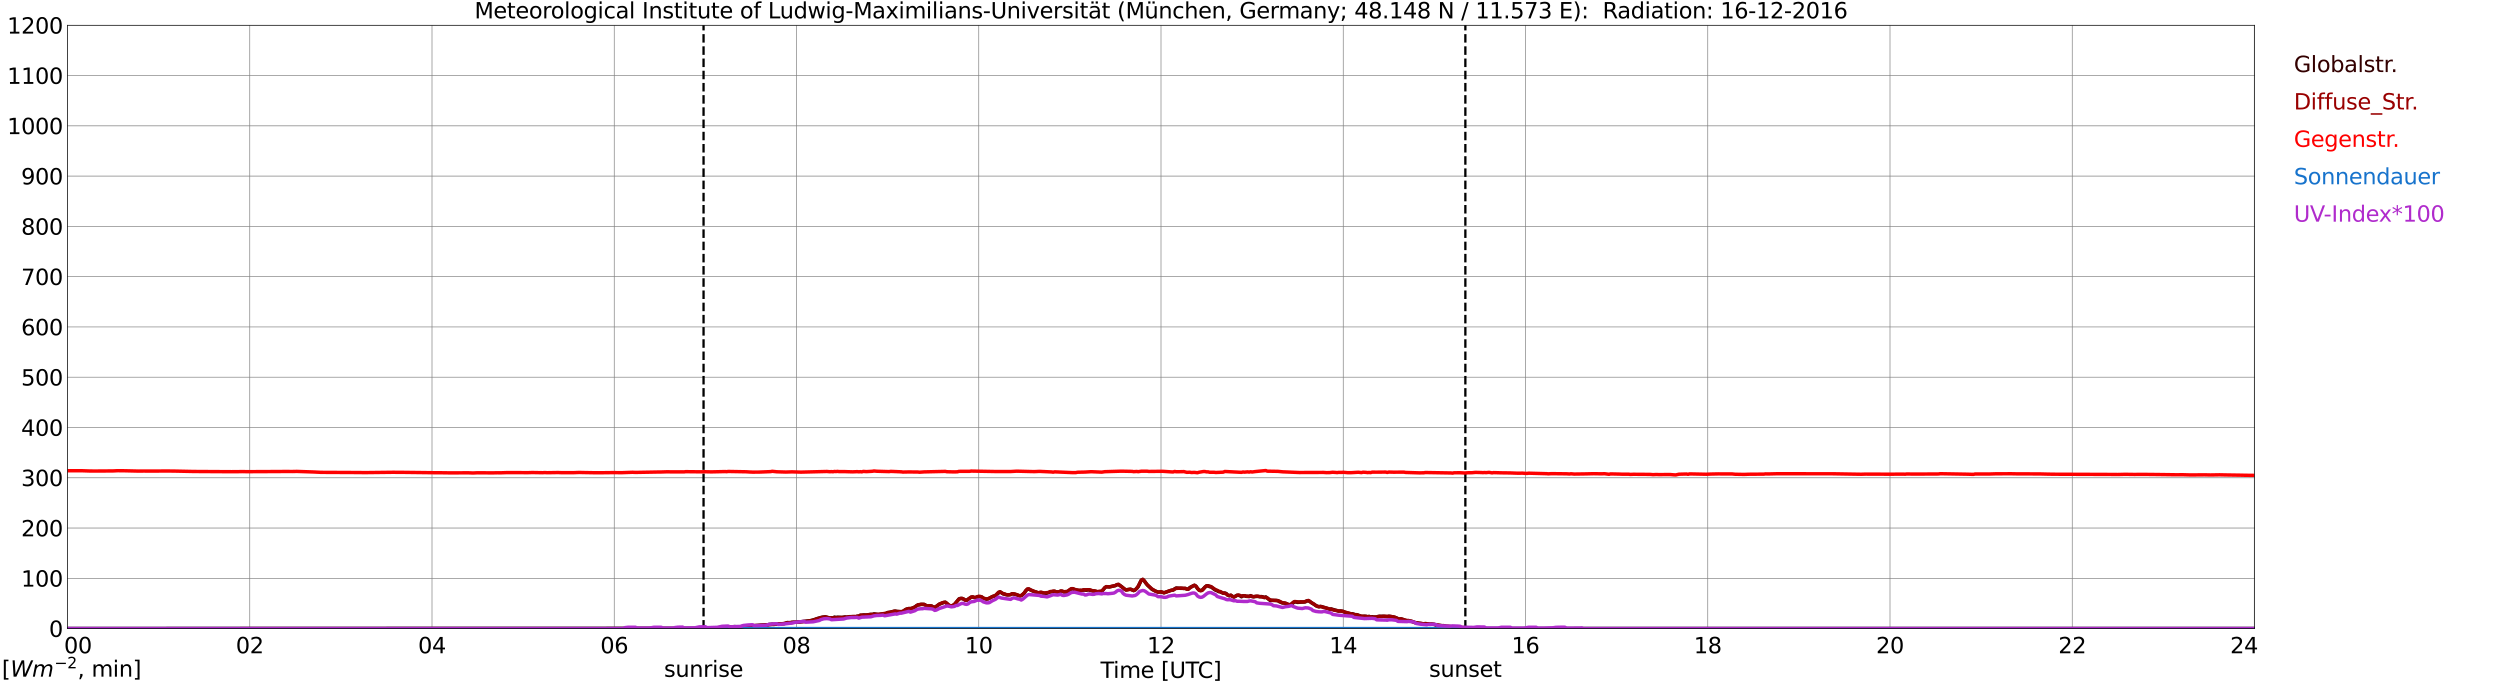 <?xml version="1.0" encoding="utf-8" standalone="no"?>
<!DOCTYPE svg PUBLIC "-//W3C//DTD SVG 1.1//EN"
  "http://www.w3.org/Graphics/SVG/1.1/DTD/svg11.dtd">
<svg xmlns:xlink="http://www.w3.org/1999/xlink" width="1085.4pt" height="296.64pt" viewBox="0 0 1085.4 296.64" xmlns="http://www.w3.org/2000/svg" version="1.1">
 <defs>
  <style type="text/css">*{stroke-linejoin: round; stroke-linecap: butt}</style>
 </defs>
 <g id="figure_1">
  <g id="patch_1">
   <path d="M 0 296.64 
L 1085.4 296.64 
L 1085.4 0 
L 0 0 
z
" style="fill: #ffffff"/>
  </g>
  <g id="axes_1">
   <g id="patch_2">
    <path d="M 29.306 272.909 
L 978.814 272.909 
L 978.814 10.976 
L 29.306 10.976 
z
" style="fill: #ffffff"/>
   </g>
   <g id="patch_3">
    <path d="M 978.814 272.909 
L 978.814 272.909 
L 978.814 10.976 
L 978.814 10.976 
z
" clip-path="url(#p085a743b6d)" style="fill: #d3d3d3; opacity: 0.25; stroke: #d3d3d3; stroke-linejoin: miter"/>
   </g>
   <g id="matplotlib.axis_1">
    <g id="xtick_1">
     <g id="line2d_1">
      <path d="M 29.306 272.909 
L 29.306 10.976 
" clip-path="url(#p085a743b6d)" style="fill: none; stroke: #808080; stroke-width: 0.3; stroke-linecap: square"/>
     </g>
     <g id="line2d_2"/>
     <g id="text_1">
      <!--    00 -->
      <g transform="translate(18.733 283.627) scale(0.095 -0.095)">
       <defs>
        <path id="DejaVuSans-20" transform="scale(0.016)"/>
        <path id="DejaVuSans-30" d="M 2034 4250 
Q 1547 4250 1301 3770 
Q 1056 3291 1056 2328 
Q 1056 1369 1301 889 
Q 1547 409 2034 409 
Q 2525 409 2770 889 
Q 3016 1369 3016 2328 
Q 3016 3291 2770 3770 
Q 2525 4250 2034 4250 
z
M 2034 4750 
Q 2819 4750 3233 4129 
Q 3647 3509 3647 2328 
Q 3647 1150 3233 529 
Q 2819 -91 2034 -91 
Q 1250 -91 836 529 
Q 422 1150 422 2328 
Q 422 3509 836 4129 
Q 1250 4750 2034 4750 
z
" transform="scale(0.016)"/>
       </defs>
       <use xlink:href="#DejaVuSans-20"/>
       <use xlink:href="#DejaVuSans-20" transform="translate(31.787 0)"/>
       <use xlink:href="#DejaVuSans-20" transform="translate(63.574 0)"/>
       <use xlink:href="#DejaVuSans-30" transform="translate(95.361 0)"/>
       <use xlink:href="#DejaVuSans-30" transform="translate(158.984 0)"/>
      </g>
     </g>
    </g>
    <g id="xtick_2">
     <g id="line2d_3">
      <path d="M 108.431 272.909 
L 108.431 10.976 
" clip-path="url(#p085a743b6d)" style="fill: none; stroke: #808080; stroke-width: 0.3; stroke-linecap: square"/>
     </g>
     <g id="line2d_4"/>
     <g id="text_2">
      <!-- 02 -->
      <g transform="translate(102.387 283.627) scale(0.095 -0.095)">
       <defs>
        <path id="DejaVuSans-32" d="M 1228 531 
L 3431 531 
L 3431 0 
L 469 0 
L 469 531 
Q 828 903 1448 1529 
Q 2069 2156 2228 2338 
Q 2531 2678 2651 2914 
Q 2772 3150 2772 3378 
Q 2772 3750 2511 3984 
Q 2250 4219 1831 4219 
Q 1534 4219 1204 4116 
Q 875 4013 500 3803 
L 500 4441 
Q 881 4594 1212 4672 
Q 1544 4750 1819 4750 
Q 2544 4750 2975 4387 
Q 3406 4025 3406 3419 
Q 3406 3131 3298 2873 
Q 3191 2616 2906 2266 
Q 2828 2175 2409 1742 
Q 1991 1309 1228 531 
z
" transform="scale(0.016)"/>
       </defs>
       <use xlink:href="#DejaVuSans-30"/>
       <use xlink:href="#DejaVuSans-32" transform="translate(63.623 0)"/>
      </g>
     </g>
    </g>
    <g id="xtick_3">
     <g id="line2d_5">
      <path d="M 187.557 272.909 
L 187.557 10.976 
" clip-path="url(#p085a743b6d)" style="fill: none; stroke: #808080; stroke-width: 0.3; stroke-linecap: square"/>
     </g>
     <g id="line2d_6"/>
     <g id="text_3">
      <!-- 04 -->
      <g transform="translate(181.513 283.627) scale(0.095 -0.095)">
       <defs>
        <path id="DejaVuSans-34" d="M 2419 4116 
L 825 1625 
L 2419 1625 
L 2419 4116 
z
M 2253 4666 
L 3047 4666 
L 3047 1625 
L 3713 1625 
L 3713 1100 
L 3047 1100 
L 3047 0 
L 2419 0 
L 2419 1100 
L 313 1100 
L 313 1709 
L 2253 4666 
z
" transform="scale(0.016)"/>
       </defs>
       <use xlink:href="#DejaVuSans-30"/>
       <use xlink:href="#DejaVuSans-34" transform="translate(63.623 0)"/>
      </g>
     </g>
    </g>
    <g id="xtick_4">
     <g id="line2d_7">
      <path d="M 266.683 272.909 
L 266.683 10.976 
" clip-path="url(#p085a743b6d)" style="fill: none; stroke: #808080; stroke-width: 0.3; stroke-linecap: square"/>
     </g>
     <g id="line2d_8"/>
     <g id="text_4">
      <!-- 06 -->
      <g transform="translate(260.638 283.627) scale(0.095 -0.095)">
       <defs>
        <path id="DejaVuSans-36" d="M 2113 2584 
Q 1688 2584 1439 2293 
Q 1191 2003 1191 1497 
Q 1191 994 1439 701 
Q 1688 409 2113 409 
Q 2538 409 2786 701 
Q 3034 994 3034 1497 
Q 3034 2003 2786 2293 
Q 2538 2584 2113 2584 
z
M 3366 4563 
L 3366 3988 
Q 3128 4100 2886 4159 
Q 2644 4219 2406 4219 
Q 1781 4219 1451 3797 
Q 1122 3375 1075 2522 
Q 1259 2794 1537 2939 
Q 1816 3084 2150 3084 
Q 2853 3084 3261 2657 
Q 3669 2231 3669 1497 
Q 3669 778 3244 343 
Q 2819 -91 2113 -91 
Q 1303 -91 875 529 
Q 447 1150 447 2328 
Q 447 3434 972 4092 
Q 1497 4750 2381 4750 
Q 2619 4750 2861 4703 
Q 3103 4656 3366 4563 
z
" transform="scale(0.016)"/>
       </defs>
       <use xlink:href="#DejaVuSans-30"/>
       <use xlink:href="#DejaVuSans-36" transform="translate(63.623 0)"/>
      </g>
     </g>
    </g>
    <g id="xtick_5">
     <g id="line2d_9">
      <path d="M 345.808 272.909 
L 345.808 10.976 
" clip-path="url(#p085a743b6d)" style="fill: none; stroke: #808080; stroke-width: 0.3; stroke-linecap: square"/>
     </g>
     <g id="line2d_10"/>
     <g id="text_5">
      <!-- 08 -->
      <g transform="translate(339.764 283.627) scale(0.095 -0.095)">
       <defs>
        <path id="DejaVuSans-38" d="M 2034 2216 
Q 1584 2216 1326 1975 
Q 1069 1734 1069 1313 
Q 1069 891 1326 650 
Q 1584 409 2034 409 
Q 2484 409 2743 651 
Q 3003 894 3003 1313 
Q 3003 1734 2745 1975 
Q 2488 2216 2034 2216 
z
M 1403 2484 
Q 997 2584 770 2862 
Q 544 3141 544 3541 
Q 544 4100 942 4425 
Q 1341 4750 2034 4750 
Q 2731 4750 3128 4425 
Q 3525 4100 3525 3541 
Q 3525 3141 3298 2862 
Q 3072 2584 2669 2484 
Q 3125 2378 3379 2068 
Q 3634 1759 3634 1313 
Q 3634 634 3220 271 
Q 2806 -91 2034 -91 
Q 1263 -91 848 271 
Q 434 634 434 1313 
Q 434 1759 690 2068 
Q 947 2378 1403 2484 
z
M 1172 3481 
Q 1172 3119 1398 2916 
Q 1625 2713 2034 2713 
Q 2441 2713 2670 2916 
Q 2900 3119 2900 3481 
Q 2900 3844 2670 4047 
Q 2441 4250 2034 4250 
Q 1625 4250 1398 4047 
Q 1172 3844 1172 3481 
z
" transform="scale(0.016)"/>
       </defs>
       <use xlink:href="#DejaVuSans-30"/>
       <use xlink:href="#DejaVuSans-38" transform="translate(63.623 0)"/>
      </g>
     </g>
    </g>
    <g id="xtick_6">
     <g id="line2d_11">
      <path d="M 424.934 272.909 
L 424.934 10.976 
" clip-path="url(#p085a743b6d)" style="fill: none; stroke: #808080; stroke-width: 0.3; stroke-linecap: square"/>
     </g>
     <g id="line2d_12"/>
     <g id="text_6">
      <!-- 10 -->
      <g transform="translate(418.89 283.627) scale(0.095 -0.095)">
       <defs>
        <path id="DejaVuSans-31" d="M 794 531 
L 1825 531 
L 1825 4091 
L 703 3866 
L 703 4441 
L 1819 4666 
L 2450 4666 
L 2450 531 
L 3481 531 
L 3481 0 
L 794 0 
L 794 531 
z
" transform="scale(0.016)"/>
       </defs>
       <use xlink:href="#DejaVuSans-31"/>
       <use xlink:href="#DejaVuSans-30" transform="translate(63.623 0)"/>
      </g>
     </g>
    </g>
    <g id="xtick_7">
     <g id="line2d_13">
      <path d="M 504.06 272.909 
L 504.06 10.976 
" clip-path="url(#p085a743b6d)" style="fill: none; stroke: #808080; stroke-width: 0.3; stroke-linecap: square"/>
     </g>
     <g id="line2d_14"/>
     <g id="text_7">
      <!-- 12 -->
      <g transform="translate(498.015 283.627) scale(0.095 -0.095)">
       <use xlink:href="#DejaVuSans-31"/>
       <use xlink:href="#DejaVuSans-32" transform="translate(63.623 0)"/>
      </g>
     </g>
    </g>
    <g id="xtick_8">
     <g id="line2d_15">
      <path d="M 583.185 272.909 
L 583.185 10.976 
" clip-path="url(#p085a743b6d)" style="fill: none; stroke: #808080; stroke-width: 0.3; stroke-linecap: square"/>
     </g>
     <g id="line2d_16"/>
     <g id="text_8">
      <!-- 14 -->
      <g transform="translate(577.141 283.627) scale(0.095 -0.095)">
       <use xlink:href="#DejaVuSans-31"/>
       <use xlink:href="#DejaVuSans-34" transform="translate(63.623 0)"/>
      </g>
     </g>
    </g>
    <g id="xtick_9">
     <g id="line2d_17">
      <path d="M 662.311 272.909 
L 662.311 10.976 
" clip-path="url(#p085a743b6d)" style="fill: none; stroke: #808080; stroke-width: 0.3; stroke-linecap: square"/>
     </g>
     <g id="line2d_18"/>
     <g id="text_9">
      <!-- 16 -->
      <g transform="translate(656.267 283.627) scale(0.095 -0.095)">
       <use xlink:href="#DejaVuSans-31"/>
       <use xlink:href="#DejaVuSans-36" transform="translate(63.623 0)"/>
      </g>
     </g>
    </g>
    <g id="xtick_10">
     <g id="line2d_19">
      <path d="M 741.437 272.909 
L 741.437 10.976 
" clip-path="url(#p085a743b6d)" style="fill: none; stroke: #808080; stroke-width: 0.3; stroke-linecap: square"/>
     </g>
     <g id="line2d_20"/>
     <g id="text_10">
      <!-- 18 -->
      <g transform="translate(735.392 283.627) scale(0.095 -0.095)">
       <use xlink:href="#DejaVuSans-31"/>
       <use xlink:href="#DejaVuSans-38" transform="translate(63.623 0)"/>
      </g>
     </g>
    </g>
    <g id="xtick_11">
     <g id="line2d_21">
      <path d="M 820.562 272.909 
L 820.562 10.976 
" clip-path="url(#p085a743b6d)" style="fill: none; stroke: #808080; stroke-width: 0.3; stroke-linecap: square"/>
     </g>
     <g id="line2d_22"/>
     <g id="text_11">
      <!-- 20 -->
      <g transform="translate(814.518 283.627) scale(0.095 -0.095)">
       <use xlink:href="#DejaVuSans-32"/>
       <use xlink:href="#DejaVuSans-30" transform="translate(63.623 0)"/>
      </g>
     </g>
    </g>
    <g id="xtick_12">
     <g id="line2d_23">
      <path d="M 899.688 272.909 
L 899.688 10.976 
" clip-path="url(#p085a743b6d)" style="fill: none; stroke: #808080; stroke-width: 0.3; stroke-linecap: square"/>
     </g>
     <g id="line2d_24"/>
     <g id="text_12">
      <!-- 22 -->
      <g transform="translate(893.644 283.627) scale(0.095 -0.095)">
       <use xlink:href="#DejaVuSans-32"/>
       <use xlink:href="#DejaVuSans-32" transform="translate(63.623 0)"/>
      </g>
     </g>
    </g>
    <g id="xtick_13">
     <g id="line2d_25">
      <path d="M 978.814 272.909 
L 978.814 10.976 
" clip-path="url(#p085a743b6d)" style="fill: none; stroke: #808080; stroke-width: 0.3; stroke-linecap: square"/>
     </g>
     <g id="line2d_26"/>
     <g id="text_13">
      <!-- 24    -->
      <g transform="translate(968.241 283.627) scale(0.095 -0.095)">
       <use xlink:href="#DejaVuSans-32"/>
       <use xlink:href="#DejaVuSans-34" transform="translate(63.623 0)"/>
       <use xlink:href="#DejaVuSans-20" transform="translate(127.246 0)"/>
       <use xlink:href="#DejaVuSans-20" transform="translate(159.033 0)"/>
       <use xlink:href="#DejaVuSans-20" transform="translate(190.82 0)"/>
      </g>
     </g>
    </g>
    <g id="text_14">
     <!-- Time [UTC] -->
     <g transform="translate(477.806 294.322) scale(0.095 -0.095)">
      <defs>
       <path id="DejaVuSans-54" d="M -19 4666 
L 3928 4666 
L 3928 4134 
L 2272 4134 
L 2272 0 
L 1638 0 
L 1638 4134 
L -19 4134 
L -19 4666 
z
" transform="scale(0.016)"/>
       <path id="DejaVuSans-69" d="M 603 3500 
L 1178 3500 
L 1178 0 
L 603 0 
L 603 3500 
z
M 603 4863 
L 1178 4863 
L 1178 4134 
L 603 4134 
L 603 4863 
z
" transform="scale(0.016)"/>
       <path id="DejaVuSans-6d" d="M 3328 2828 
Q 3544 3216 3844 3400 
Q 4144 3584 4550 3584 
Q 5097 3584 5394 3201 
Q 5691 2819 5691 2113 
L 5691 0 
L 5113 0 
L 5113 2094 
Q 5113 2597 4934 2840 
Q 4756 3084 4391 3084 
Q 3944 3084 3684 2787 
Q 3425 2491 3425 1978 
L 3425 0 
L 2847 0 
L 2847 2094 
Q 2847 2600 2669 2842 
Q 2491 3084 2119 3084 
Q 1678 3084 1418 2786 
Q 1159 2488 1159 1978 
L 1159 0 
L 581 0 
L 581 3500 
L 1159 3500 
L 1159 2956 
Q 1356 3278 1631 3431 
Q 1906 3584 2284 3584 
Q 2666 3584 2933 3390 
Q 3200 3197 3328 2828 
z
" transform="scale(0.016)"/>
       <path id="DejaVuSans-65" d="M 3597 1894 
L 3597 1613 
L 953 1613 
Q 991 1019 1311 708 
Q 1631 397 2203 397 
Q 2534 397 2845 478 
Q 3156 559 3463 722 
L 3463 178 
Q 3153 47 2828 -22 
Q 2503 -91 2169 -91 
Q 1331 -91 842 396 
Q 353 884 353 1716 
Q 353 2575 817 3079 
Q 1281 3584 2069 3584 
Q 2775 3584 3186 3129 
Q 3597 2675 3597 1894 
z
M 3022 2063 
Q 3016 2534 2758 2815 
Q 2500 3097 2075 3097 
Q 1594 3097 1305 2825 
Q 1016 2553 972 2059 
L 3022 2063 
z
" transform="scale(0.016)"/>
       <path id="DejaVuSans-5b" d="M 550 4863 
L 1875 4863 
L 1875 4416 
L 1125 4416 
L 1125 -397 
L 1875 -397 
L 1875 -844 
L 550 -844 
L 550 4863 
z
" transform="scale(0.016)"/>
       <path id="DejaVuSans-55" d="M 556 4666 
L 1191 4666 
L 1191 1831 
Q 1191 1081 1462 751 
Q 1734 422 2344 422 
Q 2950 422 3222 751 
Q 3494 1081 3494 1831 
L 3494 4666 
L 4128 4666 
L 4128 1753 
Q 4128 841 3676 375 
Q 3225 -91 2344 -91 
Q 1459 -91 1007 375 
Q 556 841 556 1753 
L 556 4666 
z
" transform="scale(0.016)"/>
       <path id="DejaVuSans-43" d="M 4122 4306 
L 4122 3641 
Q 3803 3938 3442 4084 
Q 3081 4231 2675 4231 
Q 1875 4231 1450 3742 
Q 1025 3253 1025 2328 
Q 1025 1406 1450 917 
Q 1875 428 2675 428 
Q 3081 428 3442 575 
Q 3803 722 4122 1019 
L 4122 359 
Q 3791 134 3420 21 
Q 3050 -91 2638 -91 
Q 1578 -91 968 557 
Q 359 1206 359 2328 
Q 359 3453 968 4101 
Q 1578 4750 2638 4750 
Q 3056 4750 3426 4639 
Q 3797 4528 4122 4306 
z
" transform="scale(0.016)"/>
       <path id="DejaVuSans-5d" d="M 1947 4863 
L 1947 -844 
L 622 -844 
L 622 -397 
L 1369 -397 
L 1369 4416 
L 622 4416 
L 622 4863 
L 1947 4863 
z
" transform="scale(0.016)"/>
      </defs>
      <use xlink:href="#DejaVuSans-54"/>
      <use xlink:href="#DejaVuSans-69" transform="translate(57.959 0)"/>
      <use xlink:href="#DejaVuSans-6d" transform="translate(85.742 0)"/>
      <use xlink:href="#DejaVuSans-65" transform="translate(183.154 0)"/>
      <use xlink:href="#DejaVuSans-20" transform="translate(244.678 0)"/>
      <use xlink:href="#DejaVuSans-5b" transform="translate(276.465 0)"/>
      <use xlink:href="#DejaVuSans-55" transform="translate(315.479 0)"/>
      <use xlink:href="#DejaVuSans-54" transform="translate(388.672 0)"/>
      <use xlink:href="#DejaVuSans-43" transform="translate(443.881 0)"/>
      <use xlink:href="#DejaVuSans-5d" transform="translate(513.705 0)"/>
     </g>
    </g>
   </g>
   <g id="matplotlib.axis_2">
    <g id="ytick_1">
     <g id="line2d_27">
      <path d="M 29.306 272.909 
L 978.814 272.909 
" clip-path="url(#p085a743b6d)" style="fill: none; stroke: #808080; stroke-width: 0.3; stroke-linecap: square"/>
     </g>
     <g id="line2d_28"/>
     <g id="text_15">
      <!-- 0 -->
      <g transform="translate(21.261 276.518) scale(0.095 -0.095)">
       <use xlink:href="#DejaVuSans-30"/>
      </g>
     </g>
    </g>
    <g id="ytick_2">
     <g id="line2d_29">
      <path d="M 29.306 251.081 
L 978.814 251.081 
" clip-path="url(#p085a743b6d)" style="fill: none; stroke: #808080; stroke-width: 0.3; stroke-linecap: square"/>
     </g>
     <g id="line2d_30"/>
     <g id="text_16">
      <!-- 100 -->
      <g transform="translate(9.173 254.69) scale(0.095 -0.095)">
       <use xlink:href="#DejaVuSans-31"/>
       <use xlink:href="#DejaVuSans-30" transform="translate(63.623 0)"/>
       <use xlink:href="#DejaVuSans-30" transform="translate(127.246 0)"/>
      </g>
     </g>
    </g>
    <g id="ytick_3">
     <g id="line2d_31">
      <path d="M 29.306 229.253 
L 978.814 229.253 
" clip-path="url(#p085a743b6d)" style="fill: none; stroke: #808080; stroke-width: 0.3; stroke-linecap: square"/>
     </g>
     <g id="line2d_32"/>
     <g id="text_17">
      <!-- 200 -->
      <g transform="translate(9.173 232.863) scale(0.095 -0.095)">
       <use xlink:href="#DejaVuSans-32"/>
       <use xlink:href="#DejaVuSans-30" transform="translate(63.623 0)"/>
       <use xlink:href="#DejaVuSans-30" transform="translate(127.246 0)"/>
      </g>
     </g>
    </g>
    <g id="ytick_4">
     <g id="line2d_33">
      <path d="M 29.306 207.426 
L 978.814 207.426 
" clip-path="url(#p085a743b6d)" style="fill: none; stroke: #808080; stroke-width: 0.3; stroke-linecap: square"/>
     </g>
     <g id="line2d_34"/>
     <g id="text_18">
      <!-- 300 -->
      <g transform="translate(9.173 211.035) scale(0.095 -0.095)">
       <defs>
        <path id="DejaVuSans-33" d="M 2597 2516 
Q 3050 2419 3304 2112 
Q 3559 1806 3559 1356 
Q 3559 666 3084 287 
Q 2609 -91 1734 -91 
Q 1441 -91 1130 -33 
Q 819 25 488 141 
L 488 750 
Q 750 597 1062 519 
Q 1375 441 1716 441 
Q 2309 441 2620 675 
Q 2931 909 2931 1356 
Q 2931 1769 2642 2001 
Q 2353 2234 1838 2234 
L 1294 2234 
L 1294 2753 
L 1863 2753 
Q 2328 2753 2575 2939 
Q 2822 3125 2822 3475 
Q 2822 3834 2567 4026 
Q 2313 4219 1838 4219 
Q 1578 4219 1281 4162 
Q 984 4106 628 3988 
L 628 4550 
Q 988 4650 1302 4700 
Q 1616 4750 1894 4750 
Q 2613 4750 3031 4423 
Q 3450 4097 3450 3541 
Q 3450 3153 3228 2886 
Q 3006 2619 2597 2516 
z
" transform="scale(0.016)"/>
       </defs>
       <use xlink:href="#DejaVuSans-33"/>
       <use xlink:href="#DejaVuSans-30" transform="translate(63.623 0)"/>
       <use xlink:href="#DejaVuSans-30" transform="translate(127.246 0)"/>
      </g>
     </g>
    </g>
    <g id="ytick_5">
     <g id="line2d_35">
      <path d="M 29.306 185.598 
L 978.814 185.598 
" clip-path="url(#p085a743b6d)" style="fill: none; stroke: #808080; stroke-width: 0.3; stroke-linecap: square"/>
     </g>
     <g id="line2d_36"/>
     <g id="text_19">
      <!-- 400 -->
      <g transform="translate(9.173 189.207) scale(0.095 -0.095)">
       <use xlink:href="#DejaVuSans-34"/>
       <use xlink:href="#DejaVuSans-30" transform="translate(63.623 0)"/>
       <use xlink:href="#DejaVuSans-30" transform="translate(127.246 0)"/>
      </g>
     </g>
    </g>
    <g id="ytick_6">
     <g id="line2d_37">
      <path d="M 29.306 163.77 
L 978.814 163.77 
" clip-path="url(#p085a743b6d)" style="fill: none; stroke: #808080; stroke-width: 0.3; stroke-linecap: square"/>
     </g>
     <g id="line2d_38"/>
     <g id="text_20">
      <!-- 500 -->
      <g transform="translate(9.173 167.379) scale(0.095 -0.095)">
       <defs>
        <path id="DejaVuSans-35" d="M 691 4666 
L 3169 4666 
L 3169 4134 
L 1269 4134 
L 1269 2991 
Q 1406 3038 1543 3061 
Q 1681 3084 1819 3084 
Q 2600 3084 3056 2656 
Q 3513 2228 3513 1497 
Q 3513 744 3044 326 
Q 2575 -91 1722 -91 
Q 1428 -91 1123 -41 
Q 819 9 494 109 
L 494 744 
Q 775 591 1075 516 
Q 1375 441 1709 441 
Q 2250 441 2565 725 
Q 2881 1009 2881 1497 
Q 2881 1984 2565 2268 
Q 2250 2553 1709 2553 
Q 1456 2553 1204 2497 
Q 953 2441 691 2322 
L 691 4666 
z
" transform="scale(0.016)"/>
       </defs>
       <use xlink:href="#DejaVuSans-35"/>
       <use xlink:href="#DejaVuSans-30" transform="translate(63.623 0)"/>
       <use xlink:href="#DejaVuSans-30" transform="translate(127.246 0)"/>
      </g>
     </g>
    </g>
    <g id="ytick_7">
     <g id="line2d_39">
      <path d="M 29.306 141.942 
L 978.814 141.942 
" clip-path="url(#p085a743b6d)" style="fill: none; stroke: #808080; stroke-width: 0.3; stroke-linecap: square"/>
     </g>
     <g id="line2d_40"/>
     <g id="text_21">
      <!-- 600 -->
      <g transform="translate(9.173 145.551) scale(0.095 -0.095)">
       <use xlink:href="#DejaVuSans-36"/>
       <use xlink:href="#DejaVuSans-30" transform="translate(63.623 0)"/>
       <use xlink:href="#DejaVuSans-30" transform="translate(127.246 0)"/>
      </g>
     </g>
    </g>
    <g id="ytick_8">
     <g id="line2d_41">
      <path d="M 29.306 120.114 
L 978.814 120.114 
" clip-path="url(#p085a743b6d)" style="fill: none; stroke: #808080; stroke-width: 0.3; stroke-linecap: square"/>
     </g>
     <g id="line2d_42"/>
     <g id="text_22">
      <!-- 700 -->
      <g transform="translate(9.173 123.724) scale(0.095 -0.095)">
       <defs>
        <path id="DejaVuSans-37" d="M 525 4666 
L 3525 4666 
L 3525 4397 
L 1831 0 
L 1172 0 
L 2766 4134 
L 525 4134 
L 525 4666 
z
" transform="scale(0.016)"/>
       </defs>
       <use xlink:href="#DejaVuSans-37"/>
       <use xlink:href="#DejaVuSans-30" transform="translate(63.623 0)"/>
       <use xlink:href="#DejaVuSans-30" transform="translate(127.246 0)"/>
      </g>
     </g>
    </g>
    <g id="ytick_9">
     <g id="line2d_43">
      <path d="M 29.306 98.287 
L 978.814 98.287 
" clip-path="url(#p085a743b6d)" style="fill: none; stroke: #808080; stroke-width: 0.3; stroke-linecap: square"/>
     </g>
     <g id="line2d_44"/>
     <g id="text_23">
      <!-- 800 -->
      <g transform="translate(9.173 101.896) scale(0.095 -0.095)">
       <use xlink:href="#DejaVuSans-38"/>
       <use xlink:href="#DejaVuSans-30" transform="translate(63.623 0)"/>
       <use xlink:href="#DejaVuSans-30" transform="translate(127.246 0)"/>
      </g>
     </g>
    </g>
    <g id="ytick_10">
     <g id="line2d_45">
      <path d="M 29.306 76.459 
L 978.814 76.459 
" clip-path="url(#p085a743b6d)" style="fill: none; stroke: #808080; stroke-width: 0.3; stroke-linecap: square"/>
     </g>
     <g id="line2d_46"/>
     <g id="text_24">
      <!-- 900 -->
      <g transform="translate(9.173 80.068) scale(0.095 -0.095)">
       <defs>
        <path id="DejaVuSans-39" d="M 703 97 
L 703 672 
Q 941 559 1184 500 
Q 1428 441 1663 441 
Q 2288 441 2617 861 
Q 2947 1281 2994 2138 
Q 2813 1869 2534 1725 
Q 2256 1581 1919 1581 
Q 1219 1581 811 2004 
Q 403 2428 403 3163 
Q 403 3881 828 4315 
Q 1253 4750 1959 4750 
Q 2769 4750 3195 4129 
Q 3622 3509 3622 2328 
Q 3622 1225 3098 567 
Q 2575 -91 1691 -91 
Q 1453 -91 1209 -44 
Q 966 3 703 97 
z
M 1959 2075 
Q 2384 2075 2632 2365 
Q 2881 2656 2881 3163 
Q 2881 3666 2632 3958 
Q 2384 4250 1959 4250 
Q 1534 4250 1286 3958 
Q 1038 3666 1038 3163 
Q 1038 2656 1286 2365 
Q 1534 2075 1959 2075 
z
" transform="scale(0.016)"/>
       </defs>
       <use xlink:href="#DejaVuSans-39"/>
       <use xlink:href="#DejaVuSans-30" transform="translate(63.623 0)"/>
       <use xlink:href="#DejaVuSans-30" transform="translate(127.246 0)"/>
      </g>
     </g>
    </g>
    <g id="ytick_11">
     <g id="line2d_47">
      <path d="M 29.306 54.631 
L 978.814 54.631 
" clip-path="url(#p085a743b6d)" style="fill: none; stroke: #808080; stroke-width: 0.3; stroke-linecap: square"/>
     </g>
     <g id="line2d_48"/>
     <g id="text_25">
      <!-- 1000 -->
      <g transform="translate(3.128 58.24) scale(0.095 -0.095)">
       <use xlink:href="#DejaVuSans-31"/>
       <use xlink:href="#DejaVuSans-30" transform="translate(63.623 0)"/>
       <use xlink:href="#DejaVuSans-30" transform="translate(127.246 0)"/>
       <use xlink:href="#DejaVuSans-30" transform="translate(190.869 0)"/>
      </g>
     </g>
    </g>
    <g id="ytick_12">
     <g id="line2d_49">
      <path d="M 29.306 32.803 
L 978.814 32.803 
" clip-path="url(#p085a743b6d)" style="fill: none; stroke: #808080; stroke-width: 0.3; stroke-linecap: square"/>
     </g>
     <g id="line2d_50"/>
     <g id="text_26">
      <!-- 1100 -->
      <g transform="translate(3.128 36.413) scale(0.095 -0.095)">
       <use xlink:href="#DejaVuSans-31"/>
       <use xlink:href="#DejaVuSans-31" transform="translate(63.623 0)"/>
       <use xlink:href="#DejaVuSans-30" transform="translate(127.246 0)"/>
       <use xlink:href="#DejaVuSans-30" transform="translate(190.869 0)"/>
      </g>
     </g>
    </g>
    <g id="ytick_13">
     <g id="line2d_51">
      <path d="M 29.306 10.976 
L 978.814 10.976 
" clip-path="url(#p085a743b6d)" style="fill: none; stroke: #808080; stroke-width: 0.3; stroke-linecap: square"/>
     </g>
     <g id="line2d_52"/>
     <g id="text_27">
      <!-- 1200 -->
      <g transform="translate(3.128 14.585) scale(0.095 -0.095)">
       <use xlink:href="#DejaVuSans-31"/>
       <use xlink:href="#DejaVuSans-32" transform="translate(63.623 0)"/>
       <use xlink:href="#DejaVuSans-30" transform="translate(127.246 0)"/>
       <use xlink:href="#DejaVuSans-30" transform="translate(190.869 0)"/>
      </g>
     </g>
    </g>
   </g>
   <g id="line2d_53">
    <path d="M 305.454 272.909 
L 305.454 10.976 
" clip-path="url(#p085a743b6d)" style="fill: none; stroke-dasharray: 3.7,1.6; stroke-dashoffset: 0; stroke: #000000"/>
   </g>
   <g id="line2d_54">
    <path d="M 636.2 272.909 
L 636.2 10.976 
" clip-path="url(#p085a743b6d)" style="fill: none; stroke-dasharray: 3.7,1.6; stroke-dashoffset: 0; stroke: #000000"/>
   </g>
   <g id="line2d_55">
    <path d="M 29.306 272.909 
L 303.608 272.826 
L 306.246 272.795 
L 308.883 272.765 
L 309.543 272.618 
L 318.114 272.204 
L 318.774 272.025 
L 320.752 272.173 
L 321.411 272.381 
L 322.071 272.025 
L 324.049 271.848 
L 325.368 271.789 
L 326.027 271.641 
L 327.346 271.641 
L 331.961 271.285 
L 333.28 271.285 
L 333.94 271.077 
L 334.599 271.077 
L 335.258 270.96 
L 335.918 271.108 
L 337.896 270.929 
L 340.533 270.722 
L 341.852 270.279 
L 343.171 270.337 
L 343.83 270.159 
L 347.127 270.071 
L 347.787 269.923 
L 349.105 269.774 
L 351.743 269.477 
L 353.721 268.945 
L 355.04 268.471 
L 357.018 267.939 
L 358.337 267.79 
L 360.315 268.323 
L 360.974 268.205 
L 361.634 268.353 
L 362.293 267.908 
L 362.952 268.056 
L 363.612 267.939 
L 365.59 268.056 
L 366.909 267.819 
L 367.568 267.967 
L 368.887 267.731 
L 370.865 267.701 
L 371.524 267.88 
L 372.184 267.493 
L 372.843 267.583 
L 373.502 267.079 
L 374.162 267.196 
L 374.821 266.961 
L 376.14 267.02 
L 378.118 266.694 
L 378.777 266.784 
L 379.437 266.487 
L 380.756 266.723 
L 381.415 266.784 
L 384.712 266.369 
L 385.371 265.893 
L 386.031 265.924 
L 387.349 265.568 
L 388.668 265.302 
L 389.987 265.54 
L 391.306 265.54 
L 391.965 265.509 
L 393.284 264.562 
L 394.603 264.206 
L 395.262 264.237 
L 395.921 264.088 
L 397.24 263.494 
L 397.899 262.992 
L 398.559 262.637 
L 399.218 262.578 
L 399.878 262.399 
L 401.196 262.399 
L 402.515 263.11 
L 403.834 262.992 
L 404.493 263.11 
L 405.153 263.556 
L 405.812 263.673 
L 406.471 263.318 
L 407.79 262.34 
L 409.768 261.569 
L 410.428 261.451 
L 412.406 263.228 
L 413.725 262.872 
L 414.384 262.46 
L 416.362 260 
L 417.022 259.792 
L 417.681 259.823 
L 418.34 260.089 
L 419 260.504 
L 419.659 260.653 
L 421.637 259.29 
L 422.297 259.17 
L 422.956 259.467 
L 423.615 259.467 
L 424.275 259.17 
L 424.934 259.024 
L 426.253 259.201 
L 426.912 259.734 
L 428.231 260.148 
L 428.89 260.03 
L 429.55 259.764 
L 430.869 258.994 
L 431.528 258.876 
L 432.187 258.579 
L 434.165 256.951 
L 435.484 257.839 
L 436.803 258.164 
L 437.462 258.313 
L 438.781 258.164 
L 439.44 257.78 
L 440.759 258.016 
L 442.737 258.727 
L 443.397 258.638 
L 444.716 257.514 
L 445.375 256.446 
L 446.034 255.883 
L 446.694 255.765 
L 448.012 256.446 
L 449.331 256.979 
L 449.991 257.038 
L 450.65 257.514 
L 451.309 257.306 
L 451.969 257.245 
L 452.628 257.453 
L 453.947 257.601 
L 454.606 257.514 
L 455.266 257.306 
L 455.925 256.979 
L 457.244 256.92 
L 457.903 256.713 
L 458.563 256.979 
L 459.881 256.979 
L 460.541 256.684 
L 461.2 256.743 
L 461.859 256.979 
L 463.178 257.068 
L 465.156 255.676 
L 465.816 255.647 
L 467.134 256.269 
L 467.794 256.239 
L 468.453 256.357 
L 469.772 256.387 
L 470.431 256.149 
L 471.75 256.269 
L 472.409 256.062 
L 473.728 256.387 
L 474.388 256.564 
L 475.047 256.564 
L 476.366 256.951 
L 477.025 256.979 
L 478.344 256.833 
L 479.663 255.143 
L 480.322 254.728 
L 481.641 254.818 
L 484.278 254.255 
L 484.938 253.871 
L 485.597 253.781 
L 486.916 254.67 
L 488.235 255.824 
L 488.894 256.149 
L 489.553 255.942 
L 490.213 255.914 
L 490.872 255.765 
L 492.191 256.418 
L 492.85 256.121 
L 493.51 255.499 
L 494.169 254.7 
L 495.488 251.886 
L 496.147 251.559 
L 496.807 252.24 
L 498.125 253.958 
L 500.103 255.855 
L 501.422 256.564 
L 502.741 257.009 
L 503.4 257.068 
L 504.06 256.979 
L 505.379 257.365 
L 508.675 256.239 
L 509.335 256.211 
L 509.994 255.647 
L 510.654 255.261 
L 511.972 255.409 
L 514.61 255.468 
L 515.269 255.735 
L 515.929 255.796 
L 516.588 255.054 
L 517.907 254.432 
L 518.566 254.106 
L 519.226 254.493 
L 519.885 255.53 
L 520.544 256.149 
L 521.204 256.387 
L 521.863 256.239 
L 523.182 254.846 
L 523.841 254.344 
L 524.501 254.314 
L 525.16 254.728 
L 525.819 254.818 
L 527.138 255.855 
L 527.797 256.269 
L 528.457 256.505 
L 529.116 256.892 
L 529.776 256.979 
L 531.094 257.542 
L 531.754 257.424 
L 532.413 257.69 
L 533.073 258.43 
L 533.732 258.697 
L 534.391 258.43 
L 535.051 258.904 
L 535.71 259.201 
L 537.029 258.461 
L 537.688 258.461 
L 538.348 258.638 
L 539.007 259.111 
L 539.666 258.638 
L 540.326 258.638 
L 540.985 258.935 
L 541.644 258.845 
L 542.304 259.024 
L 542.963 258.609 
L 543.623 259.053 
L 544.282 259.083 
L 544.941 258.963 
L 546.26 258.935 
L 546.919 259.083 
L 547.579 258.994 
L 548.238 259.111 
L 548.898 259.467 
L 549.557 259.142 
L 551.535 260.801 
L 552.195 260.653 
L 554.173 260.711 
L 554.832 260.77 
L 555.491 261.275 
L 556.81 261.807 
L 557.47 261.807 
L 558.129 261.956 
L 559.448 262.519 
L 560.107 262.547 
L 560.766 262.281 
L 562.085 261.275 
L 563.404 261.541 
L 564.723 261.423 
L 566.701 261.334 
L 567.36 260.888 
L 568.02 260.829 
L 568.679 261.157 
L 569.338 261.659 
L 570.657 262.488 
L 571.317 262.903 
L 572.635 263.466 
L 573.295 263.259 
L 573.954 263.407 
L 575.273 263.85 
L 576.592 264.237 
L 577.251 264.503 
L 577.91 264.355 
L 581.207 265.332 
L 581.867 265.243 
L 583.185 265.45 
L 583.845 265.806 
L 585.823 266.339 
L 586.482 266.515 
L 587.142 266.457 
L 588.46 266.871 
L 589.12 266.871 
L 590.439 267.345 
L 591.098 267.672 
L 592.417 267.524 
L 593.076 267.552 
L 593.736 267.79 
L 594.395 267.583 
L 595.054 267.967 
L 595.714 267.731 
L 596.373 267.88 
L 597.692 267.88 
L 598.351 267.611 
L 600.329 267.552 
L 602.307 267.731 
L 602.967 267.524 
L 604.945 267.849 
L 606.264 268.233 
L 606.923 268.62 
L 607.582 268.796 
L 608.242 268.679 
L 608.901 268.855 
L 610.22 269.39 
L 610.879 269.477 
L 611.539 269.449 
L 612.198 269.685 
L 612.858 269.774 
L 613.517 269.982 
L 614.176 270.307 
L 616.154 270.573 
L 618.133 270.87 
L 618.792 270.693 
L 620.111 270.87 
L 620.77 271.108 
L 621.429 270.929 
L 622.748 271.077 
L 623.408 271.374 
L 624.726 271.492 
L 626.045 271.641 
L 626.705 271.61 
L 628.023 272.025 
L 628.683 271.966 
L 630.001 272.055 
L 630.661 272.411 
L 631.32 272.143 
L 635.936 272.647 
L 636.595 272.47 
L 639.233 272.618 
L 639.892 272.588 
L 641.211 272.736 
L 641.87 272.736 
L 643.189 272.909 
L 978.154 272.909 
L 978.154 272.909 
" clip-path="url(#p085a743b6d)" style="fill: none; stroke: #330000; stroke-width: 1.5; stroke-linecap: square"/>
   </g>
   <g id="line2d_56">
    <path d="M 29.306 272.909 
L 302.949 272.861 
L 304.267 272.778 
L 305.586 272.778 
L 310.202 272.568 
L 313.499 272.483 
L 316.136 272.315 
L 316.796 272.147 
L 318.114 272.147 
L 320.093 272.106 
L 321.411 272.106 
L 322.071 272.106 
L 323.39 271.855 
L 325.368 271.769 
L 326.027 271.645 
L 329.324 271.56 
L 330.643 271.433 
L 332.621 271.35 
L 337.896 270.931 
L 339.215 270.846 
L 340.533 270.719 
L 341.852 270.427 
L 343.83 270.259 
L 349.765 269.796 
L 353.062 269.336 
L 354.38 268.748 
L 355.699 268.412 
L 356.359 268.159 
L 358.337 267.867 
L 360.315 268.327 
L 364.93 268.118 
L 366.249 268.076 
L 369.546 267.74 
L 371.524 267.657 
L 372.843 267.53 
L 373.502 267.194 
L 374.162 267.026 
L 374.821 267.153 
L 377.459 266.858 
L 378.777 266.775 
L 380.096 266.69 
L 381.415 266.734 
L 384.712 266.23 
L 386.031 265.852 
L 387.349 265.642 
L 388.009 265.389 
L 388.668 265.348 
L 389.328 265.516 
L 389.987 265.474 
L 391.306 265.642 
L 391.965 265.389 
L 393.284 264.634 
L 393.943 264.339 
L 394.603 264.215 
L 395.262 264.256 
L 395.921 264.088 
L 397.24 263.584 
L 397.899 262.997 
L 398.559 262.578 
L 399.878 262.368 
L 401.196 262.41 
L 402.515 263.165 
L 403.175 262.997 
L 403.834 262.997 
L 404.493 263.165 
L 405.153 263.501 
L 405.812 263.625 
L 406.471 263.291 
L 407.79 262.283 
L 409.109 261.696 
L 409.768 261.528 
L 410.428 261.486 
L 411.087 261.905 
L 411.746 262.493 
L 412.406 262.914 
L 413.065 263.038 
L 413.725 262.787 
L 414.384 262.368 
L 416.362 260.1 
L 417.022 259.891 
L 417.681 259.806 
L 418.34 260.1 
L 419 260.563 
L 419.659 260.604 
L 421.637 259.218 
L 422.297 259.135 
L 422.956 259.345 
L 423.615 259.345 
L 424.275 259.05 
L 424.934 258.882 
L 425.593 258.926 
L 426.253 259.177 
L 426.912 259.681 
L 428.231 260.017 
L 428.89 259.974 
L 431.528 258.714 
L 432.187 258.505 
L 433.506 257.121 
L 434.165 256.911 
L 435.484 257.708 
L 436.144 257.835 
L 436.803 258.169 
L 438.122 258.254 
L 438.781 258.086 
L 439.44 257.791 
L 440.1 257.791 
L 441.419 258.169 
L 442.737 258.673 
L 443.397 258.505 
L 444.056 258.003 
L 444.716 257.33 
L 445.375 256.407 
L 446.034 255.693 
L 446.694 255.652 
L 447.353 256.071 
L 450.65 257.372 
L 451.969 257.077 
L 453.287 257.457 
L 455.266 257.204 
L 455.925 256.826 
L 456.584 256.785 
L 457.244 256.575 
L 457.903 256.7 
L 458.563 256.953 
L 459.222 256.994 
L 459.881 256.911 
L 460.541 256.531 
L 461.2 256.617 
L 461.859 256.911 
L 463.178 256.785 
L 463.838 256.49 
L 464.497 255.944 
L 465.156 255.567 
L 465.816 255.567 
L 466.475 255.861 
L 468.453 256.322 
L 469.113 256.239 
L 469.772 256.28 
L 470.431 256.071 
L 473.069 256.029 
L 474.388 256.49 
L 475.706 256.617 
L 476.366 256.868 
L 478.344 256.531 
L 479.003 255.944 
L 479.663 255.148 
L 480.322 254.685 
L 481.641 254.811 
L 484.278 254.183 
L 484.938 253.803 
L 485.597 253.679 
L 487.575 255.189 
L 488.894 256.154 
L 489.553 256.112 
L 490.213 255.861 
L 490.872 255.903 
L 492.191 256.366 
L 492.85 256.071 
L 493.51 255.399 
L 494.169 254.475 
L 495.488 251.915 
L 496.147 251.537 
L 496.807 252.124 
L 497.466 253.133 
L 498.125 253.93 
L 500.103 255.693 
L 502.082 256.868 
L 502.741 257.121 
L 504.06 256.911 
L 505.379 257.372 
L 508.016 256.407 
L 509.335 256.112 
L 510.654 255.44 
L 511.972 255.399 
L 512.632 255.316 
L 513.95 255.484 
L 514.61 255.44 
L 515.269 255.776 
L 515.929 255.735 
L 517.907 254.392 
L 518.566 254.098 
L 519.226 254.475 
L 520.544 256.239 
L 521.204 256.49 
L 521.863 256.366 
L 522.522 255.735 
L 523.182 254.938 
L 523.841 254.349 
L 525.16 254.475 
L 525.819 254.685 
L 527.138 255.608 
L 527.797 256.029 
L 528.457 256.28 
L 529.116 256.658 
L 529.776 256.826 
L 531.094 257.54 
L 531.754 257.623 
L 532.413 257.876 
L 533.073 258.422 
L 533.732 258.505 
L 534.391 258.422 
L 535.051 258.882 
L 535.71 259.177 
L 536.369 258.926 
L 537.029 258.463 
L 537.688 258.337 
L 538.348 258.505 
L 539.007 258.799 
L 540.326 258.631 
L 541.644 258.967 
L 542.963 258.758 
L 543.623 258.841 
L 544.282 259.094 
L 545.601 258.799 
L 548.898 259.345 
L 549.557 259.387 
L 550.216 259.596 
L 550.876 260.1 
L 551.535 260.436 
L 552.195 260.604 
L 554.173 260.687 
L 555.491 261.024 
L 556.81 261.696 
L 558.129 261.864 
L 559.448 262.451 
L 560.107 262.493 
L 560.766 262.156 
L 561.426 261.486 
L 562.085 261.15 
L 564.063 261.36 
L 564.723 261.277 
L 566.042 261.36 
L 568.02 260.687 
L 568.679 261.065 
L 569.338 261.611 
L 570.657 262.368 
L 571.317 262.997 
L 571.976 263.291 
L 572.635 263.374 
L 573.295 263.333 
L 573.954 263.46 
L 574.613 263.711 
L 575.273 263.794 
L 577.251 264.424 
L 577.91 264.466 
L 579.229 264.929 
L 580.548 265.097 
L 581.207 265.306 
L 582.526 265.306 
L 583.845 265.725 
L 585.823 266.271 
L 588.46 266.943 
L 589.12 266.9 
L 590.439 267.445 
L 592.417 267.613 
L 595.054 267.825 
L 595.714 267.95 
L 597.692 267.908 
L 599.011 267.572 
L 599.67 267.699 
L 600.989 267.53 
L 602.307 267.613 
L 603.626 267.613 
L 604.945 267.825 
L 605.604 267.991 
L 606.264 268.371 
L 607.582 268.748 
L 608.242 268.705 
L 610.879 269.419 
L 611.539 269.419 
L 612.858 269.713 
L 614.176 270.217 
L 616.154 270.637 
L 616.814 270.637 
L 618.133 270.846 
L 619.451 270.805 
L 622.089 271.014 
L 625.386 271.56 
L 626.705 271.728 
L 631.32 272.232 
L 640.552 272.736 
L 642.53 272.819 
L 643.848 272.909 
L 978.154 272.909 
L 978.154 272.909 
" clip-path="url(#p085a743b6d)" style="fill: none; stroke: #990000; stroke-width: 1.5; stroke-linecap: square"/>
   </g>
   <g id="line2d_57">
    <path d="M 29.306 204.367 
L 35.24 204.363 
L 39.197 204.498 
L 41.834 204.507 
L 49.087 204.455 
L 51.065 204.357 
L 52.384 204.367 
L 54.362 204.391 
L 60.297 204.531 
L 62.275 204.505 
L 66.89 204.52 
L 72.166 204.488 
L 75.462 204.514 
L 84.034 204.697 
L 100.519 204.791 
L 103.156 204.778 
L 105.135 204.736 
L 107.113 204.78 
L 120.96 204.717 
L 122.278 204.706 
L 123.597 204.693 
L 126.894 204.71 
L 128.872 204.666 
L 136.125 204.913 
L 139.422 205.077 
L 156.566 205.158 
L 157.885 205.195 
L 171.073 205.042 
L 172.391 205.077 
L 173.71 205.059 
L 189.535 205.247 
L 191.513 205.247 
L 195.47 205.302 
L 203.382 205.273 
L 205.36 205.352 
L 207.339 205.258 
L 213.932 205.304 
L 215.91 205.256 
L 217.229 205.28 
L 219.867 205.188 
L 223.164 205.177 
L 229.098 205.212 
L 231.076 205.153 
L 235.692 205.232 
L 236.351 205.166 
L 237.67 205.23 
L 242.286 205.155 
L 243.604 205.208 
L 246.242 205.214 
L 248.88 205.219 
L 251.517 205.11 
L 252.836 205.151 
L 258.111 205.243 
L 260.089 205.254 
L 266.023 205.184 
L 269.98 205.214 
L 274.595 205.044 
L 275.914 205.105 
L 285.805 204.926 
L 287.124 204.915 
L 289.761 204.828 
L 291.08 204.859 
L 297.014 204.878 
L 297.674 204.778 
L 303.608 204.841 
L 306.246 204.811 
L 308.883 204.867 
L 314.818 204.734 
L 315.477 204.787 
L 316.136 204.686 
L 322.071 204.795 
L 324.049 204.828 
L 325.368 204.918 
L 326.686 204.972 
L 329.324 204.966 
L 330.643 204.92 
L 334.599 204.758 
L 335.258 204.612 
L 337.236 204.83 
L 341.193 204.946 
L 343.83 204.861 
L 347.787 204.981 
L 358.996 204.695 
L 360.315 204.806 
L 360.974 204.756 
L 361.634 204.821 
L 362.293 204.691 
L 362.952 204.739 
L 363.612 204.656 
L 364.271 204.752 
L 366.909 204.758 
L 368.227 204.802 
L 370.206 204.856 
L 372.184 204.767 
L 372.843 204.845 
L 373.502 204.784 
L 374.162 204.869 
L 374.821 204.666 
L 376.14 204.765 
L 378.777 204.608 
L 379.437 204.479 
L 380.756 204.599 
L 386.031 204.756 
L 386.69 204.647 
L 391.306 204.845 
L 391.965 204.95 
L 394.603 204.893 
L 398.559 204.935 
L 399.218 205.016 
L 401.196 204.88 
L 410.428 204.658 
L 411.087 204.806 
L 414.384 204.88 
L 415.703 204.835 
L 416.362 204.647 
L 420.978 204.629 
L 421.637 204.522 
L 432.187 204.719 
L 434.825 204.725 
L 438.781 204.721 
L 441.419 204.56 
L 448.012 204.736 
L 449.331 204.745 
L 451.309 204.653 
L 456.584 204.898 
L 457.244 205.005 
L 457.903 204.856 
L 465.816 205.197 
L 467.134 205.177 
L 467.794 205.029 
L 471.091 204.955 
L 473.728 204.791 
L 478.344 204.99 
L 479.663 204.787 
L 486.256 204.581 
L 487.575 204.577 
L 491.532 204.658 
L 492.191 204.776 
L 493.51 204.691 
L 494.169 204.782 
L 495.488 204.579 
L 498.125 204.584 
L 498.785 204.682 
L 504.719 204.616 
L 508.675 204.88 
L 509.335 204.907 
L 509.994 204.682 
L 510.654 204.819 
L 513.291 204.78 
L 513.95 204.741 
L 515.269 205.068 
L 516.588 205.014 
L 517.247 205.147 
L 518.566 205.083 
L 519.885 205.243 
L 520.544 205.035 
L 521.863 204.819 
L 522.522 204.715 
L 523.182 204.732 
L 523.841 204.88 
L 524.501 204.852 
L 525.16 205.038 
L 527.138 205.038 
L 527.797 205.136 
L 531.094 204.994 
L 531.754 204.697 
L 539.007 205.072 
L 539.666 204.915 
L 540.326 204.99 
L 541.644 204.856 
L 542.304 204.957 
L 542.963 204.819 
L 543.623 204.926 
L 544.941 204.743 
L 549.557 204.289 
L 550.216 204.56 
L 554.832 204.64 
L 556.81 204.841 
L 564.063 205.145 
L 574.613 205.107 
L 575.932 205.203 
L 577.251 205.179 
L 578.57 205.031 
L 579.889 205.121 
L 580.548 205.186 
L 581.207 205.081 
L 582.526 205.103 
L 583.185 205.042 
L 585.164 205.221 
L 586.482 205.219 
L 589.779 205.027 
L 591.098 205.184 
L 591.757 205.007 
L 593.076 205.081 
L 593.736 205.182 
L 594.395 205.114 
L 595.054 205.188 
L 595.714 204.985 
L 597.692 204.998 
L 600.329 204.966 
L 601.648 204.961 
L 602.307 205.118 
L 602.967 204.948 
L 604.945 205.003 
L 609.561 204.981 
L 610.22 205.11 
L 616.154 205.295 
L 618.133 205.273 
L 618.792 205.147 
L 630.001 205.339 
L 630.661 205.417 
L 631.32 205.26 
L 633.958 205.247 
L 635.936 205.354 
L 637.255 205.256 
L 639.233 205.225 
L 640.552 205.088 
L 643.189 205.16 
L 643.848 205.212 
L 644.508 205.138 
L 645.167 205.206 
L 646.486 205.072 
L 647.805 205.308 
L 648.464 205.19 
L 651.761 205.28 
L 655.717 205.33 
L 658.355 205.43 
L 659.674 205.444 
L 660.992 205.417 
L 662.311 205.531 
L 662.97 205.546 
L 663.63 205.437 
L 671.542 205.655 
L 672.202 205.725 
L 673.521 205.636 
L 680.114 205.708 
L 681.433 205.786 
L 682.092 205.686 
L 683.411 205.817 
L 688.686 205.74 
L 690.664 205.686 
L 691.983 205.66 
L 695.28 205.716 
L 696.599 205.66 
L 698.577 205.915 
L 699.236 205.747 
L 703.193 205.836 
L 704.511 205.887 
L 705.83 205.891 
L 707.149 205.88 
L 707.808 205.976 
L 709.127 205.913 
L 716.38 205.965 
L 717.699 206.077 
L 719.018 206.005 
L 720.337 206.053 
L 724.952 206.013 
L 726.93 206.175 
L 727.59 206.19 
L 728.909 205.887 
L 732.205 205.799 
L 732.865 205.939 
L 733.524 205.747 
L 740.777 205.898 
L 742.756 205.815 
L 746.052 205.745 
L 748.031 205.762 
L 751.987 205.762 
L 753.306 205.898 
L 757.262 205.974 
L 759.24 205.893 
L 765.834 205.843 
L 766.493 205.743 
L 767.812 205.769 
L 771.109 205.686 
L 795.506 205.688 
L 796.825 205.712 
L 801.44 205.791 
L 808.034 205.9 
L 810.012 205.836 
L 821.222 205.88 
L 823.859 205.85 
L 826.497 205.85 
L 827.156 205.884 
L 827.816 205.78 
L 830.453 205.826 
L 832.431 205.826 
L 841.663 205.778 
L 842.322 205.664 
L 854.191 205.874 
L 855.51 205.915 
L 856.828 205.954 
L 857.488 205.782 
L 863.422 205.804 
L 866.719 205.701 
L 873.313 205.684 
L 875.291 205.723 
L 877.269 205.727 
L 885.841 205.767 
L 889.138 205.847 
L 891.775 205.889 
L 917.491 205.987 
L 919.469 206.009 
L 922.766 205.926 
L 924.085 205.952 
L 926.723 205.987 
L 929.36 205.957 
L 931.338 205.967 
L 935.954 206.013 
L 940.57 206.07 
L 944.526 206.127 
L 947.823 206.116 
L 951.12 206.208 
L 957.054 206.153 
L 959.692 206.214 
L 963.648 206.146 
L 966.285 206.203 
L 972.879 206.301 
L 974.857 206.343 
L 978.154 206.38 
L 978.154 206.38 
" clip-path="url(#p085a743b6d)" style="fill: none; stroke: #ff0000; stroke-width: 1.5; stroke-linecap: square"/>
   </g>
   <g id="line2d_58">
    <path d="M 29.306 272.909 
L 978.154 272.909 
L 978.154 272.909 
" clip-path="url(#p085a743b6d)" style="fill: none; stroke: #1773cc; stroke-width: 1.5; stroke-linecap: square"/>
   </g>
   <g id="line2d_59">
    <path d="M 29.306 272.909 
L 270.639 272.909 
L 271.298 272.494 
L 272.617 272.341 
L 275.914 272.319 
L 276.573 272.712 
L 279.87 272.712 
L 281.849 272.712 
L 283.827 272.341 
L 287.124 272.341 
L 287.783 272.712 
L 292.399 272.691 
L 293.058 272.45 
L 294.377 272.298 
L 296.355 272.254 
L 297.014 272.647 
L 299.652 272.625 
L 301.63 272.581 
L 303.608 272.167 
L 306.246 272.101 
L 306.905 272.494 
L 310.202 272.385 
L 311.521 272.341 
L 313.499 271.905 
L 316.136 271.796 
L 316.796 272.145 
L 320.752 271.97 
L 321.411 271.97 
L 322.73 271.555 
L 324.708 271.337 
L 326.686 271.228 
L 327.346 271.643 
L 332.621 271.468 
L 333.94 271.053 
L 335.918 270.857 
L 337.236 270.792 
L 337.896 271.119 
L 340.533 270.879 
L 342.512 270.661 
L 343.83 270.53 
L 345.149 270.202 
L 349.105 269.766 
L 349.765 270.137 
L 353.062 269.962 
L 355.699 269.395 
L 356.359 269.023 
L 357.677 268.652 
L 358.996 268.565 
L 360.315 268.718 
L 360.974 269.067 
L 366.249 268.74 
L 367.568 268.347 
L 369.546 268.107 
L 370.865 268.107 
L 372.184 268.041 
L 372.843 268.369 
L 374.162 267.954 
L 378.118 267.779 
L 379.437 267.386 
L 380.756 267.212 
L 382.074 267.19 
L 383.393 267.059 
L 384.053 267.365 
L 388.668 266.535 
L 389.328 266.644 
L 390.646 266.23 
L 391.306 266.23 
L 392.624 265.902 
L 394.603 265.422 
L 395.262 265.771 
L 396.581 265.356 
L 397.24 265.138 
L 397.899 264.702 
L 398.559 264.44 
L 399.878 264.287 
L 400.537 264.287 
L 401.196 264.134 
L 404.493 264.352 
L 405.153 264.549 
L 405.812 265.007 
L 406.471 264.876 
L 407.79 264.2 
L 411.087 263.108 
L 411.746 263.152 
L 413.065 263.479 
L 414.384 263.283 
L 415.043 262.868 
L 415.703 262.868 
L 417.022 262.191 
L 417.681 261.951 
L 418.34 262.039 
L 419 262.301 
L 419.659 262.388 
L 420.318 262.17 
L 420.978 261.602 
L 421.637 261.296 
L 422.956 261.122 
L 424.275 260.532 
L 424.934 260.62 
L 425.593 260.532 
L 426.253 260.86 
L 426.912 261.318 
L 428.231 261.733 
L 428.89 261.755 
L 429.55 261.624 
L 430.869 260.816 
L 432.187 260.205 
L 433.506 259.223 
L 434.825 259.659 
L 438.781 260.227 
L 439.44 259.79 
L 440.1 259.572 
L 440.759 259.681 
L 442.078 260.074 
L 442.737 260.183 
L 443.397 260.511 
L 444.056 260.118 
L 446.034 258.415 
L 446.694 258.131 
L 451.309 258.524 
L 451.969 258.852 
L 453.287 258.939 
L 454.606 259.157 
L 455.925 258.699 
L 457.244 258.197 
L 459.222 258.372 
L 460.541 258 
L 461.2 258.459 
L 461.859 258.546 
L 463.178 258.306 
L 463.838 258.044 
L 465.156 257.236 
L 466.475 257.106 
L 469.772 257.935 
L 470.431 257.891 
L 471.091 258.328 
L 471.75 258.262 
L 472.409 257.979 
L 473.069 257.891 
L 474.388 258.066 
L 475.047 258.022 
L 475.706 257.782 
L 477.025 257.673 
L 478.344 257.848 
L 479.003 257.673 
L 480.322 257.695 
L 480.981 257.782 
L 482.96 257.586 
L 483.619 257.477 
L 484.278 257.127 
L 484.938 256.582 
L 485.597 256.276 
L 486.256 256.342 
L 486.916 256.647 
L 487.575 257.608 
L 488.235 258.131 
L 488.894 258.415 
L 491.532 258.743 
L 492.85 258.524 
L 493.51 258.11 
L 494.169 257.498 
L 494.828 256.734 
L 496.147 256.363 
L 496.807 256.494 
L 497.466 256.887 
L 498.785 257.891 
L 501.422 258.35 
L 502.082 258.568 
L 502.741 259.048 
L 504.06 259.07 
L 505.379 259.354 
L 506.038 259.332 
L 506.697 259.179 
L 507.357 258.83 
L 509.994 258.393 
L 510.654 258.721 
L 514.61 258.437 
L 515.929 258.088 
L 517.247 257.608 
L 517.907 257.455 
L 518.566 257.477 
L 519.226 257.869 
L 519.885 258.743 
L 520.544 259.157 
L 521.204 259.354 
L 521.863 259.266 
L 522.522 258.895 
L 523.841 257.826 
L 524.501 257.411 
L 525.16 257.258 
L 525.819 257.302 
L 527.797 258.241 
L 528.457 258.961 
L 529.776 259.397 
L 531.754 259.965 
L 532.413 260.292 
L 533.073 260.401 
L 533.732 260.336 
L 534.391 260.445 
L 535.71 260.86 
L 536.369 260.773 
L 537.029 261.034 
L 538.348 261.056 
L 539.666 261.122 
L 541.644 261.122 
L 542.304 260.925 
L 542.963 260.86 
L 544.941 261.231 
L 545.601 261.733 
L 546.919 261.929 
L 551.535 262.257 
L 552.195 262.475 
L 552.854 262.977 
L 554.173 263.064 
L 555.491 263.414 
L 556.81 263.741 
L 558.129 263.414 
L 559.448 263.261 
L 560.766 262.912 
L 561.426 263.305 
L 562.745 263.807 
L 563.404 264.025 
L 565.382 264.2 
L 566.701 263.872 
L 568.02 263.959 
L 569.338 264.461 
L 569.998 265.073 
L 571.317 265.466 
L 572.635 265.618 
L 573.954 265.662 
L 574.613 265.466 
L 575.273 265.509 
L 577.91 266.164 
L 578.57 266.753 
L 581.207 267.103 
L 587.142 267.561 
L 587.801 268.063 
L 592.417 268.565 
L 595.714 268.456 
L 597.032 268.631 
L 597.692 269.111 
L 599.67 269.176 
L 601.648 269.22 
L 602.307 269.285 
L 602.967 269.089 
L 604.286 269.089 
L 606.264 269.329 
L 606.923 269.787 
L 610.879 269.897 
L 611.539 269.787 
L 612.858 269.918 
L 614.176 270.159 
L 614.836 270.682 
L 616.814 271.01 
L 619.451 271.272 
L 620.111 271.075 
L 622.089 271.053 
L 623.408 271.141 
L 624.067 271.599 
L 629.342 271.883 
L 630.661 271.73 
L 633.298 271.839 
L 633.958 271.905 
L 634.617 272.319 
L 639.892 272.385 
L 641.211 272.188 
L 643.848 272.21 
L 644.508 272.232 
L 645.167 272.647 
L 650.442 272.647 
L 651.761 272.341 
L 655.717 272.319 
L 656.377 272.712 
L 661.652 272.712 
L 663.63 272.341 
L 666.927 272.319 
L 667.586 272.712 
L 670.224 272.712 
L 674.18 272.56 
L 675.499 272.363 
L 678.136 272.298 
L 679.455 272.319 
L 680.114 272.734 
L 686.049 272.712 
L 686.708 272.603 
L 687.368 272.909 
L 978.154 272.909 
L 978.154 272.909 
" clip-path="url(#p085a743b6d)" style="fill: none; stroke: #b02bcc; stroke-width: 1.5; stroke-linecap: square"/>
   </g>
   <g id="patch_4">
    <path d="M 29.306 272.909 
L 29.306 10.976 
" style="fill: none; stroke: #000000; stroke-width: 0.3; stroke-linejoin: miter; stroke-linecap: square"/>
   </g>
   <g id="patch_5">
    <path d="M 978.814 272.909 
L 978.814 10.976 
" style="fill: none; stroke: #000000; stroke-width: 0.3; stroke-linejoin: miter; stroke-linecap: square"/>
   </g>
   <g id="patch_6">
    <path d="M 29.306 272.909 
L 978.814 272.909 
" style="fill: none; stroke: #000000; stroke-width: 0.3; stroke-linejoin: miter; stroke-linecap: square"/>
   </g>
   <g id="patch_7">
    <path d="M 29.306 10.976 
L 978.814 10.976 
" style="fill: none; stroke: #000000; stroke-width: 0.3; stroke-linejoin: miter; stroke-linecap: square"/>
   </g>
   <g id="text_28">
    <!-- sunrise -->
    <g transform="translate(288.29 293.863) scale(0.095 -0.095)">
     <defs>
      <path id="DejaVuSans-73" d="M 2834 3397 
L 2834 2853 
Q 2591 2978 2328 3040 
Q 2066 3103 1784 3103 
Q 1356 3103 1142 2972 
Q 928 2841 928 2578 
Q 928 2378 1081 2264 
Q 1234 2150 1697 2047 
L 1894 2003 
Q 2506 1872 2764 1633 
Q 3022 1394 3022 966 
Q 3022 478 2636 193 
Q 2250 -91 1575 -91 
Q 1294 -91 989 -36 
Q 684 19 347 128 
L 347 722 
Q 666 556 975 473 
Q 1284 391 1588 391 
Q 1994 391 2212 530 
Q 2431 669 2431 922 
Q 2431 1156 2273 1281 
Q 2116 1406 1581 1522 
L 1381 1569 
Q 847 1681 609 1914 
Q 372 2147 372 2553 
Q 372 3047 722 3315 
Q 1072 3584 1716 3584 
Q 2034 3584 2315 3537 
Q 2597 3491 2834 3397 
z
" transform="scale(0.016)"/>
      <path id="DejaVuSans-75" d="M 544 1381 
L 544 3500 
L 1119 3500 
L 1119 1403 
Q 1119 906 1312 657 
Q 1506 409 1894 409 
Q 2359 409 2629 706 
Q 2900 1003 2900 1516 
L 2900 3500 
L 3475 3500 
L 3475 0 
L 2900 0 
L 2900 538 
Q 2691 219 2414 64 
Q 2138 -91 1772 -91 
Q 1169 -91 856 284 
Q 544 659 544 1381 
z
M 1991 3584 
L 1991 3584 
z
" transform="scale(0.016)"/>
      <path id="DejaVuSans-6e" d="M 3513 2113 
L 3513 0 
L 2938 0 
L 2938 2094 
Q 2938 2591 2744 2837 
Q 2550 3084 2163 3084 
Q 1697 3084 1428 2787 
Q 1159 2491 1159 1978 
L 1159 0 
L 581 0 
L 581 3500 
L 1159 3500 
L 1159 2956 
Q 1366 3272 1645 3428 
Q 1925 3584 2291 3584 
Q 2894 3584 3203 3211 
Q 3513 2838 3513 2113 
z
" transform="scale(0.016)"/>
      <path id="DejaVuSans-72" d="M 2631 2963 
Q 2534 3019 2420 3045 
Q 2306 3072 2169 3072 
Q 1681 3072 1420 2755 
Q 1159 2438 1159 1844 
L 1159 0 
L 581 0 
L 581 3500 
L 1159 3500 
L 1159 2956 
Q 1341 3275 1631 3429 
Q 1922 3584 2338 3584 
Q 2397 3584 2469 3576 
Q 2541 3569 2628 3553 
L 2631 2963 
z
" transform="scale(0.016)"/>
     </defs>
     <use xlink:href="#DejaVuSans-73"/>
     <use xlink:href="#DejaVuSans-75" transform="translate(52.1 0)"/>
     <use xlink:href="#DejaVuSans-6e" transform="translate(115.479 0)"/>
     <use xlink:href="#DejaVuSans-72" transform="translate(178.857 0)"/>
     <use xlink:href="#DejaVuSans-69" transform="translate(219.971 0)"/>
     <use xlink:href="#DejaVuSans-73" transform="translate(247.754 0)"/>
     <use xlink:href="#DejaVuSans-65" transform="translate(299.854 0)"/>
    </g>
   </g>
   <g id="text_29">
    <!-- sunset -->
    <g transform="translate(620.445 293.863) scale(0.095 -0.095)">
     <defs>
      <path id="DejaVuSans-74" d="M 1172 4494 
L 1172 3500 
L 2356 3500 
L 2356 3053 
L 1172 3053 
L 1172 1153 
Q 1172 725 1289 603 
Q 1406 481 1766 481 
L 2356 481 
L 2356 0 
L 1766 0 
Q 1100 0 847 248 
Q 594 497 594 1153 
L 594 3053 
L 172 3053 
L 172 3500 
L 594 3500 
L 594 4494 
L 1172 4494 
z
" transform="scale(0.016)"/>
     </defs>
     <use xlink:href="#DejaVuSans-73"/>
     <use xlink:href="#DejaVuSans-75" transform="translate(52.1 0)"/>
     <use xlink:href="#DejaVuSans-6e" transform="translate(115.479 0)"/>
     <use xlink:href="#DejaVuSans-73" transform="translate(178.857 0)"/>
     <use xlink:href="#DejaVuSans-65" transform="translate(230.957 0)"/>
     <use xlink:href="#DejaVuSans-74" transform="translate(292.48 0)"/>
    </g>
   </g>
   <g id="text_30">
    <!-- [$Wm^{-2}$, min] -->
    <g transform="translate(0.821 293.863) scale(0.095 -0.095)">
     <defs>
      <path id="DejaVuSans-Oblique-57" d="M 616 4666 
L 1228 4666 
L 1453 697 
L 3213 4666 
L 3916 4666 
L 4147 697 
L 5888 4666 
L 6528 4666 
L 4453 0 
L 3659 0 
L 3444 3891 
L 1697 0 
L 903 0 
L 616 4666 
z
" transform="scale(0.016)"/>
      <path id="DejaVuSans-Oblique-6d" d="M 5747 2113 
L 5338 0 
L 4763 0 
L 5166 2094 
Q 5191 2228 5203 2325 
Q 5216 2422 5216 2491 
Q 5216 2772 5059 2928 
Q 4903 3084 4622 3084 
Q 4203 3084 3875 2770 
Q 3547 2456 3450 1953 
L 3066 0 
L 2491 0 
L 2900 2094 
Q 2925 2209 2937 2307 
Q 2950 2406 2950 2484 
Q 2950 2769 2794 2926 
Q 2638 3084 2363 3084 
Q 1938 3084 1609 2770 
Q 1281 2456 1184 1953 
L 800 0 
L 225 0 
L 909 3500 
L 1484 3500 
L 1375 2956 
Q 1609 3263 1923 3423 
Q 2238 3584 2597 3584 
Q 2978 3584 3223 3384 
Q 3469 3184 3519 2828 
Q 3781 3197 4126 3390 
Q 4472 3584 4856 3584 
Q 5306 3584 5551 3325 
Q 5797 3066 5797 2591 
Q 5797 2488 5784 2364 
Q 5772 2241 5747 2113 
z
" transform="scale(0.016)"/>
      <path id="DejaVuSans-2212" d="M 678 2272 
L 4684 2272 
L 4684 1741 
L 678 1741 
L 678 2272 
z
" transform="scale(0.016)"/>
      <path id="DejaVuSans-2c" d="M 750 794 
L 1409 794 
L 1409 256 
L 897 -744 
L 494 -744 
L 750 256 
L 750 794 
z
" transform="scale(0.016)"/>
     </defs>
     <use xlink:href="#DejaVuSans-5b" transform="translate(0 0.766)"/>
     <use xlink:href="#DejaVuSans-Oblique-57" transform="translate(39.014 0.766)"/>
     <use xlink:href="#DejaVuSans-Oblique-6d" transform="translate(137.891 0.766)"/>
     <use xlink:href="#DejaVuSans-2212" transform="translate(239.953 39.047) scale(0.7)"/>
     <use xlink:href="#DejaVuSans-32" transform="translate(298.605 39.047) scale(0.7)"/>
     <use xlink:href="#DejaVuSans-2c" transform="translate(345.875 0.766)"/>
     <use xlink:href="#DejaVuSans-20" transform="translate(377.663 0.766)"/>
     <use xlink:href="#DejaVuSans-6d" transform="translate(409.45 0.766)"/>
     <use xlink:href="#DejaVuSans-69" transform="translate(506.862 0.766)"/>
     <use xlink:href="#DejaVuSans-6e" transform="translate(534.645 0.766)"/>
     <use xlink:href="#DejaVuSans-5d" transform="translate(598.024 0.766)"/>
    </g>
   </g>
   <g id="text_31">
    <!-- Globalstr. -->
    <g style="fill: #330000" transform="translate(995.905 31.291) scale(0.095 -0.095)">
     <defs>
      <path id="DejaVuSans-47" d="M 3809 666 
L 3809 1919 
L 2778 1919 
L 2778 2438 
L 4434 2438 
L 4434 434 
Q 4069 175 3628 42 
Q 3188 -91 2688 -91 
Q 1594 -91 976 548 
Q 359 1188 359 2328 
Q 359 3472 976 4111 
Q 1594 4750 2688 4750 
Q 3144 4750 3555 4637 
Q 3966 4525 4313 4306 
L 4313 3634 
Q 3963 3931 3569 4081 
Q 3175 4231 2741 4231 
Q 1884 4231 1454 3753 
Q 1025 3275 1025 2328 
Q 1025 1384 1454 906 
Q 1884 428 2741 428 
Q 3075 428 3337 486 
Q 3600 544 3809 666 
z
" transform="scale(0.016)"/>
      <path id="DejaVuSans-6c" d="M 603 4863 
L 1178 4863 
L 1178 0 
L 603 0 
L 603 4863 
z
" transform="scale(0.016)"/>
      <path id="DejaVuSans-6f" d="M 1959 3097 
Q 1497 3097 1228 2736 
Q 959 2375 959 1747 
Q 959 1119 1226 758 
Q 1494 397 1959 397 
Q 2419 397 2687 759 
Q 2956 1122 2956 1747 
Q 2956 2369 2687 2733 
Q 2419 3097 1959 3097 
z
M 1959 3584 
Q 2709 3584 3137 3096 
Q 3566 2609 3566 1747 
Q 3566 888 3137 398 
Q 2709 -91 1959 -91 
Q 1206 -91 779 398 
Q 353 888 353 1747 
Q 353 2609 779 3096 
Q 1206 3584 1959 3584 
z
" transform="scale(0.016)"/>
      <path id="DejaVuSans-62" d="M 3116 1747 
Q 3116 2381 2855 2742 
Q 2594 3103 2138 3103 
Q 1681 3103 1420 2742 
Q 1159 2381 1159 1747 
Q 1159 1113 1420 752 
Q 1681 391 2138 391 
Q 2594 391 2855 752 
Q 3116 1113 3116 1747 
z
M 1159 2969 
Q 1341 3281 1617 3432 
Q 1894 3584 2278 3584 
Q 2916 3584 3314 3078 
Q 3713 2572 3713 1747 
Q 3713 922 3314 415 
Q 2916 -91 2278 -91 
Q 1894 -91 1617 61 
Q 1341 213 1159 525 
L 1159 0 
L 581 0 
L 581 4863 
L 1159 4863 
L 1159 2969 
z
" transform="scale(0.016)"/>
      <path id="DejaVuSans-61" d="M 2194 1759 
Q 1497 1759 1228 1600 
Q 959 1441 959 1056 
Q 959 750 1161 570 
Q 1363 391 1709 391 
Q 2188 391 2477 730 
Q 2766 1069 2766 1631 
L 2766 1759 
L 2194 1759 
z
M 3341 1997 
L 3341 0 
L 2766 0 
L 2766 531 
Q 2569 213 2275 61 
Q 1981 -91 1556 -91 
Q 1019 -91 701 211 
Q 384 513 384 1019 
Q 384 1609 779 1909 
Q 1175 2209 1959 2209 
L 2766 2209 
L 2766 2266 
Q 2766 2663 2505 2880 
Q 2244 3097 1772 3097 
Q 1472 3097 1187 3025 
Q 903 2953 641 2809 
L 641 3341 
Q 956 3463 1253 3523 
Q 1550 3584 1831 3584 
Q 2591 3584 2966 3190 
Q 3341 2797 3341 1997 
z
" transform="scale(0.016)"/>
      <path id="DejaVuSans-2e" d="M 684 794 
L 1344 794 
L 1344 0 
L 684 0 
L 684 794 
z
" transform="scale(0.016)"/>
     </defs>
     <use xlink:href="#DejaVuSans-47"/>
     <use xlink:href="#DejaVuSans-6c" transform="translate(77.49 0)"/>
     <use xlink:href="#DejaVuSans-6f" transform="translate(105.273 0)"/>
     <use xlink:href="#DejaVuSans-62" transform="translate(166.455 0)"/>
     <use xlink:href="#DejaVuSans-61" transform="translate(229.932 0)"/>
     <use xlink:href="#DejaVuSans-6c" transform="translate(291.211 0)"/>
     <use xlink:href="#DejaVuSans-73" transform="translate(318.994 0)"/>
     <use xlink:href="#DejaVuSans-74" transform="translate(371.094 0)"/>
     <use xlink:href="#DejaVuSans-72" transform="translate(410.303 0)"/>
     <use xlink:href="#DejaVuSans-2e" transform="translate(442.291 0)"/>
    </g>
   </g>
   <g id="text_32">
    <!-- Diffuse_Str. -->
    <g style="fill: #990000" transform="translate(995.905 47.531) scale(0.095 -0.095)">
     <defs>
      <path id="DejaVuSans-44" d="M 1259 4147 
L 1259 519 
L 2022 519 
Q 2988 519 3436 956 
Q 3884 1394 3884 2338 
Q 3884 3275 3436 3711 
Q 2988 4147 2022 4147 
L 1259 4147 
z
M 628 4666 
L 1925 4666 
Q 3281 4666 3915 4102 
Q 4550 3538 4550 2338 
Q 4550 1131 3912 565 
Q 3275 0 1925 0 
L 628 0 
L 628 4666 
z
" transform="scale(0.016)"/>
      <path id="DejaVuSans-66" d="M 2375 4863 
L 2375 4384 
L 1825 4384 
Q 1516 4384 1395 4259 
Q 1275 4134 1275 3809 
L 1275 3500 
L 2222 3500 
L 2222 3053 
L 1275 3053 
L 1275 0 
L 697 0 
L 697 3053 
L 147 3053 
L 147 3500 
L 697 3500 
L 697 3744 
Q 697 4328 969 4595 
Q 1241 4863 1831 4863 
L 2375 4863 
z
" transform="scale(0.016)"/>
      <path id="DejaVuSans-5f" d="M 3263 -1063 
L 3263 -1509 
L -63 -1509 
L -63 -1063 
L 3263 -1063 
z
" transform="scale(0.016)"/>
      <path id="DejaVuSans-53" d="M 3425 4513 
L 3425 3897 
Q 3066 4069 2747 4153 
Q 2428 4238 2131 4238 
Q 1616 4238 1336 4038 
Q 1056 3838 1056 3469 
Q 1056 3159 1242 3001 
Q 1428 2844 1947 2747 
L 2328 2669 
Q 3034 2534 3370 2195 
Q 3706 1856 3706 1288 
Q 3706 609 3251 259 
Q 2797 -91 1919 -91 
Q 1588 -91 1214 -16 
Q 841 59 441 206 
L 441 856 
Q 825 641 1194 531 
Q 1563 422 1919 422 
Q 2459 422 2753 634 
Q 3047 847 3047 1241 
Q 3047 1584 2836 1778 
Q 2625 1972 2144 2069 
L 1759 2144 
Q 1053 2284 737 2584 
Q 422 2884 422 3419 
Q 422 4038 858 4394 
Q 1294 4750 2059 4750 
Q 2388 4750 2728 4690 
Q 3069 4631 3425 4513 
z
" transform="scale(0.016)"/>
     </defs>
     <use xlink:href="#DejaVuSans-44"/>
     <use xlink:href="#DejaVuSans-69" transform="translate(77.002 0)"/>
     <use xlink:href="#DejaVuSans-66" transform="translate(104.785 0)"/>
     <use xlink:href="#DejaVuSans-66" transform="translate(139.99 0)"/>
     <use xlink:href="#DejaVuSans-75" transform="translate(175.195 0)"/>
     <use xlink:href="#DejaVuSans-73" transform="translate(238.574 0)"/>
     <use xlink:href="#DejaVuSans-65" transform="translate(290.674 0)"/>
     <use xlink:href="#DejaVuSans-5f" transform="translate(352.197 0)"/>
     <use xlink:href="#DejaVuSans-53" transform="translate(402.197 0)"/>
     <use xlink:href="#DejaVuSans-74" transform="translate(465.674 0)"/>
     <use xlink:href="#DejaVuSans-72" transform="translate(504.883 0)"/>
     <use xlink:href="#DejaVuSans-2e" transform="translate(536.871 0)"/>
    </g>
   </g>
   <g id="text_33">
    <!-- Gegenstr. -->
    <g style="fill: #ff0000" transform="translate(995.905 63.771) scale(0.095 -0.095)">
     <defs>
      <path id="DejaVuSans-67" d="M 2906 1791 
Q 2906 2416 2648 2759 
Q 2391 3103 1925 3103 
Q 1463 3103 1205 2759 
Q 947 2416 947 1791 
Q 947 1169 1205 825 
Q 1463 481 1925 481 
Q 2391 481 2648 825 
Q 2906 1169 2906 1791 
z
M 3481 434 
Q 3481 -459 3084 -895 
Q 2688 -1331 1869 -1331 
Q 1566 -1331 1297 -1286 
Q 1028 -1241 775 -1147 
L 775 -588 
Q 1028 -725 1275 -790 
Q 1522 -856 1778 -856 
Q 2344 -856 2625 -561 
Q 2906 -266 2906 331 
L 2906 616 
Q 2728 306 2450 153 
Q 2172 0 1784 0 
Q 1141 0 747 490 
Q 353 981 353 1791 
Q 353 2603 747 3093 
Q 1141 3584 1784 3584 
Q 2172 3584 2450 3431 
Q 2728 3278 2906 2969 
L 2906 3500 
L 3481 3500 
L 3481 434 
z
" transform="scale(0.016)"/>
     </defs>
     <use xlink:href="#DejaVuSans-47"/>
     <use xlink:href="#DejaVuSans-65" transform="translate(77.49 0)"/>
     <use xlink:href="#DejaVuSans-67" transform="translate(139.014 0)"/>
     <use xlink:href="#DejaVuSans-65" transform="translate(202.49 0)"/>
     <use xlink:href="#DejaVuSans-6e" transform="translate(264.014 0)"/>
     <use xlink:href="#DejaVuSans-73" transform="translate(327.393 0)"/>
     <use xlink:href="#DejaVuSans-74" transform="translate(379.492 0)"/>
     <use xlink:href="#DejaVuSans-72" transform="translate(418.701 0)"/>
     <use xlink:href="#DejaVuSans-2e" transform="translate(450.689 0)"/>
    </g>
   </g>
   <g id="text_34">
    <!-- Sonnendauer -->
    <g style="fill: #1773cc" transform="translate(995.905 80.01) scale(0.095 -0.095)">
     <defs>
      <path id="DejaVuSans-64" d="M 2906 2969 
L 2906 4863 
L 3481 4863 
L 3481 0 
L 2906 0 
L 2906 525 
Q 2725 213 2448 61 
Q 2172 -91 1784 -91 
Q 1150 -91 751 415 
Q 353 922 353 1747 
Q 353 2572 751 3078 
Q 1150 3584 1784 3584 
Q 2172 3584 2448 3432 
Q 2725 3281 2906 2969 
z
M 947 1747 
Q 947 1113 1208 752 
Q 1469 391 1925 391 
Q 2381 391 2643 752 
Q 2906 1113 2906 1747 
Q 2906 2381 2643 2742 
Q 2381 3103 1925 3103 
Q 1469 3103 1208 2742 
Q 947 2381 947 1747 
z
" transform="scale(0.016)"/>
     </defs>
     <use xlink:href="#DejaVuSans-53"/>
     <use xlink:href="#DejaVuSans-6f" transform="translate(63.477 0)"/>
     <use xlink:href="#DejaVuSans-6e" transform="translate(124.658 0)"/>
     <use xlink:href="#DejaVuSans-6e" transform="translate(188.037 0)"/>
     <use xlink:href="#DejaVuSans-65" transform="translate(251.416 0)"/>
     <use xlink:href="#DejaVuSans-6e" transform="translate(312.939 0)"/>
     <use xlink:href="#DejaVuSans-64" transform="translate(376.318 0)"/>
     <use xlink:href="#DejaVuSans-61" transform="translate(439.795 0)"/>
     <use xlink:href="#DejaVuSans-75" transform="translate(501.074 0)"/>
     <use xlink:href="#DejaVuSans-65" transform="translate(564.453 0)"/>
     <use xlink:href="#DejaVuSans-72" transform="translate(625.977 0)"/>
    </g>
   </g>
   <g id="text_35">
    <!-- UV-Index*100 -->
    <g style="fill: #b02bcc" transform="translate(995.905 96.25) scale(0.095 -0.095)">
     <defs>
      <path id="DejaVuSans-56" d="M 1831 0 
L 50 4666 
L 709 4666 
L 2188 738 
L 3669 4666 
L 4325 4666 
L 2547 0 
L 1831 0 
z
" transform="scale(0.016)"/>
      <path id="DejaVuSans-2d" d="M 313 2009 
L 1997 2009 
L 1997 1497 
L 313 1497 
L 313 2009 
z
" transform="scale(0.016)"/>
      <path id="DejaVuSans-49" d="M 628 4666 
L 1259 4666 
L 1259 0 
L 628 0 
L 628 4666 
z
" transform="scale(0.016)"/>
      <path id="DejaVuSans-78" d="M 3513 3500 
L 2247 1797 
L 3578 0 
L 2900 0 
L 1881 1375 
L 863 0 
L 184 0 
L 1544 1831 
L 300 3500 
L 978 3500 
L 1906 2253 
L 2834 3500 
L 3513 3500 
z
" transform="scale(0.016)"/>
      <path id="DejaVuSans-2a" d="M 3009 3897 
L 1888 3291 
L 3009 2681 
L 2828 2375 
L 1778 3009 
L 1778 1831 
L 1422 1831 
L 1422 3009 
L 372 2375 
L 191 2681 
L 1313 3291 
L 191 3897 
L 372 4206 
L 1422 3572 
L 1422 4750 
L 1778 4750 
L 1778 3572 
L 2828 4206 
L 3009 3897 
z
" transform="scale(0.016)"/>
     </defs>
     <use xlink:href="#DejaVuSans-55"/>
     <use xlink:href="#DejaVuSans-56" transform="translate(73.193 0)"/>
     <use xlink:href="#DejaVuSans-2d" transform="translate(135.727 0)"/>
     <use xlink:href="#DejaVuSans-49" transform="translate(171.811 0)"/>
     <use xlink:href="#DejaVuSans-6e" transform="translate(201.303 0)"/>
     <use xlink:href="#DejaVuSans-64" transform="translate(264.682 0)"/>
     <use xlink:href="#DejaVuSans-65" transform="translate(328.158 0)"/>
     <use xlink:href="#DejaVuSans-78" transform="translate(387.932 0)"/>
     <use xlink:href="#DejaVuSans-2a" transform="translate(447.111 0)"/>
     <use xlink:href="#DejaVuSans-31" transform="translate(497.111 0)"/>
     <use xlink:href="#DejaVuSans-30" transform="translate(560.734 0)"/>
     <use xlink:href="#DejaVuSans-30" transform="translate(624.357 0)"/>
    </g>
   </g>
   <g id="text_36">
    <!-- Meteorological Institute of Ludwig-Maximilians-Universität (München, Germany; 48.148 N / 11.573 E):  Radiation: 16-12-2016 -->
    <g transform="translate(206.01 7.976) scale(0.095 -0.095)">
     <defs>
      <path id="DejaVuSans-4d" d="M 628 4666 
L 1569 4666 
L 2759 1491 
L 3956 4666 
L 4897 4666 
L 4897 0 
L 4281 0 
L 4281 4097 
L 3078 897 
L 2444 897 
L 1241 4097 
L 1241 0 
L 628 0 
L 628 4666 
z
" transform="scale(0.016)"/>
      <path id="DejaVuSans-63" d="M 3122 3366 
L 3122 2828 
Q 2878 2963 2633 3030 
Q 2388 3097 2138 3097 
Q 1578 3097 1268 2742 
Q 959 2388 959 1747 
Q 959 1106 1268 751 
Q 1578 397 2138 397 
Q 2388 397 2633 464 
Q 2878 531 3122 666 
L 3122 134 
Q 2881 22 2623 -34 
Q 2366 -91 2075 -91 
Q 1284 -91 818 406 
Q 353 903 353 1747 
Q 353 2603 823 3093 
Q 1294 3584 2113 3584 
Q 2378 3584 2631 3529 
Q 2884 3475 3122 3366 
z
" transform="scale(0.016)"/>
      <path id="DejaVuSans-4c" d="M 628 4666 
L 1259 4666 
L 1259 531 
L 3531 531 
L 3531 0 
L 628 0 
L 628 4666 
z
" transform="scale(0.016)"/>
      <path id="DejaVuSans-77" d="M 269 3500 
L 844 3500 
L 1563 769 
L 2278 3500 
L 2956 3500 
L 3675 769 
L 4391 3500 
L 4966 3500 
L 4050 0 
L 3372 0 
L 2619 2869 
L 1863 0 
L 1184 0 
L 269 3500 
z
" transform="scale(0.016)"/>
      <path id="DejaVuSans-76" d="M 191 3500 
L 800 3500 
L 1894 563 
L 2988 3500 
L 3597 3500 
L 2284 0 
L 1503 0 
L 191 3500 
z
" transform="scale(0.016)"/>
      <path id="DejaVuSans-e4" d="M 2194 1759 
Q 1497 1759 1228 1600 
Q 959 1441 959 1056 
Q 959 750 1161 570 
Q 1363 391 1709 391 
Q 2188 391 2477 730 
Q 2766 1069 2766 1631 
L 2766 1759 
L 2194 1759 
z
M 3341 1997 
L 3341 0 
L 2766 0 
L 2766 531 
Q 2569 213 2275 61 
Q 1981 -91 1556 -91 
Q 1019 -91 701 211 
Q 384 513 384 1019 
Q 384 1609 779 1909 
Q 1175 2209 1959 2209 
L 2766 2209 
L 2766 2266 
Q 2766 2663 2505 2880 
Q 2244 3097 1772 3097 
Q 1472 3097 1187 3025 
Q 903 2953 641 2809 
L 641 3341 
Q 956 3463 1253 3523 
Q 1550 3584 1831 3584 
Q 2591 3584 2966 3190 
Q 3341 2797 3341 1997 
z
M 2150 4850 
L 2784 4850 
L 2784 4219 
L 2150 4219 
L 2150 4850 
z
M 928 4850 
L 1562 4850 
L 1562 4219 
L 928 4219 
L 928 4850 
z
" transform="scale(0.016)"/>
      <path id="DejaVuSans-28" d="M 1984 4856 
Q 1566 4138 1362 3434 
Q 1159 2731 1159 2009 
Q 1159 1288 1364 580 
Q 1569 -128 1984 -844 
L 1484 -844 
Q 1016 -109 783 600 
Q 550 1309 550 2009 
Q 550 2706 781 3412 
Q 1013 4119 1484 4856 
L 1984 4856 
z
" transform="scale(0.016)"/>
      <path id="DejaVuSans-fc" d="M 544 1381 
L 544 3500 
L 1119 3500 
L 1119 1403 
Q 1119 906 1312 657 
Q 1506 409 1894 409 
Q 2359 409 2629 706 
Q 2900 1003 2900 1516 
L 2900 3500 
L 3475 3500 
L 3475 0 
L 2900 0 
L 2900 538 
Q 2691 219 2414 64 
Q 2138 -91 1772 -91 
Q 1169 -91 856 284 
Q 544 659 544 1381 
z
M 1991 3584 
L 1991 3584 
z
M 2278 4850 
L 2912 4850 
L 2912 4219 
L 2278 4219 
L 2278 4850 
z
M 1056 4850 
L 1690 4850 
L 1690 4219 
L 1056 4219 
L 1056 4850 
z
" transform="scale(0.016)"/>
      <path id="DejaVuSans-68" d="M 3513 2113 
L 3513 0 
L 2938 0 
L 2938 2094 
Q 2938 2591 2744 2837 
Q 2550 3084 2163 3084 
Q 1697 3084 1428 2787 
Q 1159 2491 1159 1978 
L 1159 0 
L 581 0 
L 581 4863 
L 1159 4863 
L 1159 2956 
Q 1366 3272 1645 3428 
Q 1925 3584 2291 3584 
Q 2894 3584 3203 3211 
Q 3513 2838 3513 2113 
z
" transform="scale(0.016)"/>
      <path id="DejaVuSans-79" d="M 2059 -325 
Q 1816 -950 1584 -1140 
Q 1353 -1331 966 -1331 
L 506 -1331 
L 506 -850 
L 844 -850 
Q 1081 -850 1212 -737 
Q 1344 -625 1503 -206 
L 1606 56 
L 191 3500 
L 800 3500 
L 1894 763 
L 2988 3500 
L 3597 3500 
L 2059 -325 
z
" transform="scale(0.016)"/>
      <path id="DejaVuSans-3b" d="M 750 3309 
L 1409 3309 
L 1409 2516 
L 750 2516 
L 750 3309 
z
M 750 794 
L 1409 794 
L 1409 256 
L 897 -744 
L 494 -744 
L 750 256 
L 750 794 
z
" transform="scale(0.016)"/>
      <path id="DejaVuSans-4e" d="M 628 4666 
L 1478 4666 
L 3547 763 
L 3547 4666 
L 4159 4666 
L 4159 0 
L 3309 0 
L 1241 3903 
L 1241 0 
L 628 0 
L 628 4666 
z
" transform="scale(0.016)"/>
      <path id="DejaVuSans-2f" d="M 1625 4666 
L 2156 4666 
L 531 -594 
L 0 -594 
L 1625 4666 
z
" transform="scale(0.016)"/>
      <path id="DejaVuSans-45" d="M 628 4666 
L 3578 4666 
L 3578 4134 
L 1259 4134 
L 1259 2753 
L 3481 2753 
L 3481 2222 
L 1259 2222 
L 1259 531 
L 3634 531 
L 3634 0 
L 628 0 
L 628 4666 
z
" transform="scale(0.016)"/>
      <path id="DejaVuSans-29" d="M 513 4856 
L 1013 4856 
Q 1481 4119 1714 3412 
Q 1947 2706 1947 2009 
Q 1947 1309 1714 600 
Q 1481 -109 1013 -844 
L 513 -844 
Q 928 -128 1133 580 
Q 1338 1288 1338 2009 
Q 1338 2731 1133 3434 
Q 928 4138 513 4856 
z
" transform="scale(0.016)"/>
      <path id="DejaVuSans-3a" d="M 750 794 
L 1409 794 
L 1409 0 
L 750 0 
L 750 794 
z
M 750 3309 
L 1409 3309 
L 1409 2516 
L 750 2516 
L 750 3309 
z
" transform="scale(0.016)"/>
      <path id="DejaVuSans-52" d="M 2841 2188 
Q 3044 2119 3236 1894 
Q 3428 1669 3622 1275 
L 4263 0 
L 3584 0 
L 2988 1197 
Q 2756 1666 2539 1819 
Q 2322 1972 1947 1972 
L 1259 1972 
L 1259 0 
L 628 0 
L 628 4666 
L 2053 4666 
Q 2853 4666 3247 4331 
Q 3641 3997 3641 3322 
Q 3641 2881 3436 2590 
Q 3231 2300 2841 2188 
z
M 1259 4147 
L 1259 2491 
L 2053 2491 
Q 2509 2491 2742 2702 
Q 2975 2913 2975 3322 
Q 2975 3731 2742 3939 
Q 2509 4147 2053 4147 
L 1259 4147 
z
" transform="scale(0.016)"/>
     </defs>
     <use xlink:href="#DejaVuSans-4d"/>
     <use xlink:href="#DejaVuSans-65" transform="translate(86.279 0)"/>
     <use xlink:href="#DejaVuSans-74" transform="translate(147.803 0)"/>
     <use xlink:href="#DejaVuSans-65" transform="translate(187.012 0)"/>
     <use xlink:href="#DejaVuSans-6f" transform="translate(248.535 0)"/>
     <use xlink:href="#DejaVuSans-72" transform="translate(309.717 0)"/>
     <use xlink:href="#DejaVuSans-6f" transform="translate(348.58 0)"/>
     <use xlink:href="#DejaVuSans-6c" transform="translate(409.762 0)"/>
     <use xlink:href="#DejaVuSans-6f" transform="translate(437.545 0)"/>
     <use xlink:href="#DejaVuSans-67" transform="translate(498.727 0)"/>
     <use xlink:href="#DejaVuSans-69" transform="translate(562.203 0)"/>
     <use xlink:href="#DejaVuSans-63" transform="translate(589.986 0)"/>
     <use xlink:href="#DejaVuSans-61" transform="translate(644.967 0)"/>
     <use xlink:href="#DejaVuSans-6c" transform="translate(706.246 0)"/>
     <use xlink:href="#DejaVuSans-20" transform="translate(734.029 0)"/>
     <use xlink:href="#DejaVuSans-49" transform="translate(765.816 0)"/>
     <use xlink:href="#DejaVuSans-6e" transform="translate(795.309 0)"/>
     <use xlink:href="#DejaVuSans-73" transform="translate(858.688 0)"/>
     <use xlink:href="#DejaVuSans-74" transform="translate(910.787 0)"/>
     <use xlink:href="#DejaVuSans-69" transform="translate(949.996 0)"/>
     <use xlink:href="#DejaVuSans-74" transform="translate(977.779 0)"/>
     <use xlink:href="#DejaVuSans-75" transform="translate(1016.988 0)"/>
     <use xlink:href="#DejaVuSans-74" transform="translate(1080.367 0)"/>
     <use xlink:href="#DejaVuSans-65" transform="translate(1119.576 0)"/>
     <use xlink:href="#DejaVuSans-20" transform="translate(1181.1 0)"/>
     <use xlink:href="#DejaVuSans-6f" transform="translate(1212.887 0)"/>
     <use xlink:href="#DejaVuSans-66" transform="translate(1274.068 0)"/>
     <use xlink:href="#DejaVuSans-20" transform="translate(1309.273 0)"/>
     <use xlink:href="#DejaVuSans-4c" transform="translate(1341.061 0)"/>
     <use xlink:href="#DejaVuSans-75" transform="translate(1395.023 0)"/>
     <use xlink:href="#DejaVuSans-64" transform="translate(1458.402 0)"/>
     <use xlink:href="#DejaVuSans-77" transform="translate(1521.879 0)"/>
     <use xlink:href="#DejaVuSans-69" transform="translate(1603.666 0)"/>
     <use xlink:href="#DejaVuSans-67" transform="translate(1631.449 0)"/>
     <use xlink:href="#DejaVuSans-2d" transform="translate(1694.926 0)"/>
     <use xlink:href="#DejaVuSans-4d" transform="translate(1731.01 0)"/>
     <use xlink:href="#DejaVuSans-61" transform="translate(1817.289 0)"/>
     <use xlink:href="#DejaVuSans-78" transform="translate(1878.568 0)"/>
     <use xlink:href="#DejaVuSans-69" transform="translate(1937.748 0)"/>
     <use xlink:href="#DejaVuSans-6d" transform="translate(1965.531 0)"/>
     <use xlink:href="#DejaVuSans-69" transform="translate(2062.943 0)"/>
     <use xlink:href="#DejaVuSans-6c" transform="translate(2090.727 0)"/>
     <use xlink:href="#DejaVuSans-69" transform="translate(2118.51 0)"/>
     <use xlink:href="#DejaVuSans-61" transform="translate(2146.293 0)"/>
     <use xlink:href="#DejaVuSans-6e" transform="translate(2207.572 0)"/>
     <use xlink:href="#DejaVuSans-73" transform="translate(2270.951 0)"/>
     <use xlink:href="#DejaVuSans-2d" transform="translate(2323.051 0)"/>
     <use xlink:href="#DejaVuSans-55" transform="translate(2359.135 0)"/>
     <use xlink:href="#DejaVuSans-6e" transform="translate(2432.328 0)"/>
     <use xlink:href="#DejaVuSans-69" transform="translate(2495.707 0)"/>
     <use xlink:href="#DejaVuSans-76" transform="translate(2523.49 0)"/>
     <use xlink:href="#DejaVuSans-65" transform="translate(2582.67 0)"/>
     <use xlink:href="#DejaVuSans-72" transform="translate(2644.193 0)"/>
     <use xlink:href="#DejaVuSans-73" transform="translate(2685.307 0)"/>
     <use xlink:href="#DejaVuSans-69" transform="translate(2737.406 0)"/>
     <use xlink:href="#DejaVuSans-74" transform="translate(2765.189 0)"/>
     <use xlink:href="#DejaVuSans-e4" transform="translate(2804.398 0)"/>
     <use xlink:href="#DejaVuSans-74" transform="translate(2865.678 0)"/>
     <use xlink:href="#DejaVuSans-20" transform="translate(2904.887 0)"/>
     <use xlink:href="#DejaVuSans-28" transform="translate(2936.674 0)"/>
     <use xlink:href="#DejaVuSans-4d" transform="translate(2975.688 0)"/>
     <use xlink:href="#DejaVuSans-fc" transform="translate(3061.967 0)"/>
     <use xlink:href="#DejaVuSans-6e" transform="translate(3125.346 0)"/>
     <use xlink:href="#DejaVuSans-63" transform="translate(3188.725 0)"/>
     <use xlink:href="#DejaVuSans-68" transform="translate(3243.705 0)"/>
     <use xlink:href="#DejaVuSans-65" transform="translate(3307.084 0)"/>
     <use xlink:href="#DejaVuSans-6e" transform="translate(3368.607 0)"/>
     <use xlink:href="#DejaVuSans-2c" transform="translate(3431.986 0)"/>
     <use xlink:href="#DejaVuSans-20" transform="translate(3463.773 0)"/>
     <use xlink:href="#DejaVuSans-47" transform="translate(3495.561 0)"/>
     <use xlink:href="#DejaVuSans-65" transform="translate(3573.051 0)"/>
     <use xlink:href="#DejaVuSans-72" transform="translate(3634.574 0)"/>
     <use xlink:href="#DejaVuSans-6d" transform="translate(3673.938 0)"/>
     <use xlink:href="#DejaVuSans-61" transform="translate(3771.35 0)"/>
     <use xlink:href="#DejaVuSans-6e" transform="translate(3832.629 0)"/>
     <use xlink:href="#DejaVuSans-79" transform="translate(3896.008 0)"/>
     <use xlink:href="#DejaVuSans-3b" transform="translate(3955.188 0)"/>
     <use xlink:href="#DejaVuSans-20" transform="translate(3988.879 0)"/>
     <use xlink:href="#DejaVuSans-34" transform="translate(4020.666 0)"/>
     <use xlink:href="#DejaVuSans-38" transform="translate(4084.289 0)"/>
     <use xlink:href="#DejaVuSans-2e" transform="translate(4147.912 0)"/>
     <use xlink:href="#DejaVuSans-31" transform="translate(4179.699 0)"/>
     <use xlink:href="#DejaVuSans-34" transform="translate(4243.322 0)"/>
     <use xlink:href="#DejaVuSans-38" transform="translate(4306.945 0)"/>
     <use xlink:href="#DejaVuSans-20" transform="translate(4370.568 0)"/>
     <use xlink:href="#DejaVuSans-4e" transform="translate(4402.355 0)"/>
     <use xlink:href="#DejaVuSans-20" transform="translate(4477.16 0)"/>
     <use xlink:href="#DejaVuSans-2f" transform="translate(4508.947 0)"/>
     <use xlink:href="#DejaVuSans-20" transform="translate(4542.639 0)"/>
     <use xlink:href="#DejaVuSans-31" transform="translate(4574.426 0)"/>
     <use xlink:href="#DejaVuSans-31" transform="translate(4638.049 0)"/>
     <use xlink:href="#DejaVuSans-2e" transform="translate(4701.672 0)"/>
     <use xlink:href="#DejaVuSans-35" transform="translate(4733.459 0)"/>
     <use xlink:href="#DejaVuSans-37" transform="translate(4797.082 0)"/>
     <use xlink:href="#DejaVuSans-33" transform="translate(4860.705 0)"/>
     <use xlink:href="#DejaVuSans-20" transform="translate(4924.328 0)"/>
     <use xlink:href="#DejaVuSans-45" transform="translate(4956.115 0)"/>
     <use xlink:href="#DejaVuSans-29" transform="translate(5019.299 0)"/>
     <use xlink:href="#DejaVuSans-3a" transform="translate(5058.312 0)"/>
     <use xlink:href="#DejaVuSans-20" transform="translate(5092.004 0)"/>
     <use xlink:href="#DejaVuSans-20" transform="translate(5123.791 0)"/>
     <use xlink:href="#DejaVuSans-52" transform="translate(5155.578 0)"/>
     <use xlink:href="#DejaVuSans-61" transform="translate(5222.811 0)"/>
     <use xlink:href="#DejaVuSans-64" transform="translate(5284.09 0)"/>
     <use xlink:href="#DejaVuSans-69" transform="translate(5347.566 0)"/>
     <use xlink:href="#DejaVuSans-61" transform="translate(5375.35 0)"/>
     <use xlink:href="#DejaVuSans-74" transform="translate(5436.629 0)"/>
     <use xlink:href="#DejaVuSans-69" transform="translate(5475.838 0)"/>
     <use xlink:href="#DejaVuSans-6f" transform="translate(5503.621 0)"/>
     <use xlink:href="#DejaVuSans-6e" transform="translate(5564.803 0)"/>
     <use xlink:href="#DejaVuSans-3a" transform="translate(5628.182 0)"/>
     <use xlink:href="#DejaVuSans-20" transform="translate(5661.873 0)"/>
     <use xlink:href="#DejaVuSans-31" transform="translate(5693.66 0)"/>
     <use xlink:href="#DejaVuSans-36" transform="translate(5757.283 0)"/>
     <use xlink:href="#DejaVuSans-2d" transform="translate(5820.906 0)"/>
     <use xlink:href="#DejaVuSans-31" transform="translate(5856.99 0)"/>
     <use xlink:href="#DejaVuSans-32" transform="translate(5920.613 0)"/>
     <use xlink:href="#DejaVuSans-2d" transform="translate(5984.236 0)"/>
     <use xlink:href="#DejaVuSans-32" transform="translate(6020.32 0)"/>
     <use xlink:href="#DejaVuSans-30" transform="translate(6083.943 0)"/>
     <use xlink:href="#DejaVuSans-31" transform="translate(6147.566 0)"/>
     <use xlink:href="#DejaVuSans-36" transform="translate(6211.189 0)"/>
    </g>
   </g>
  </g>
 </g>
 <defs>
  <clipPath id="p085a743b6d">
   <rect x="29.306" y="10.976" width="949.508" height="261.933"/>
  </clipPath>
 </defs>
</svg>
